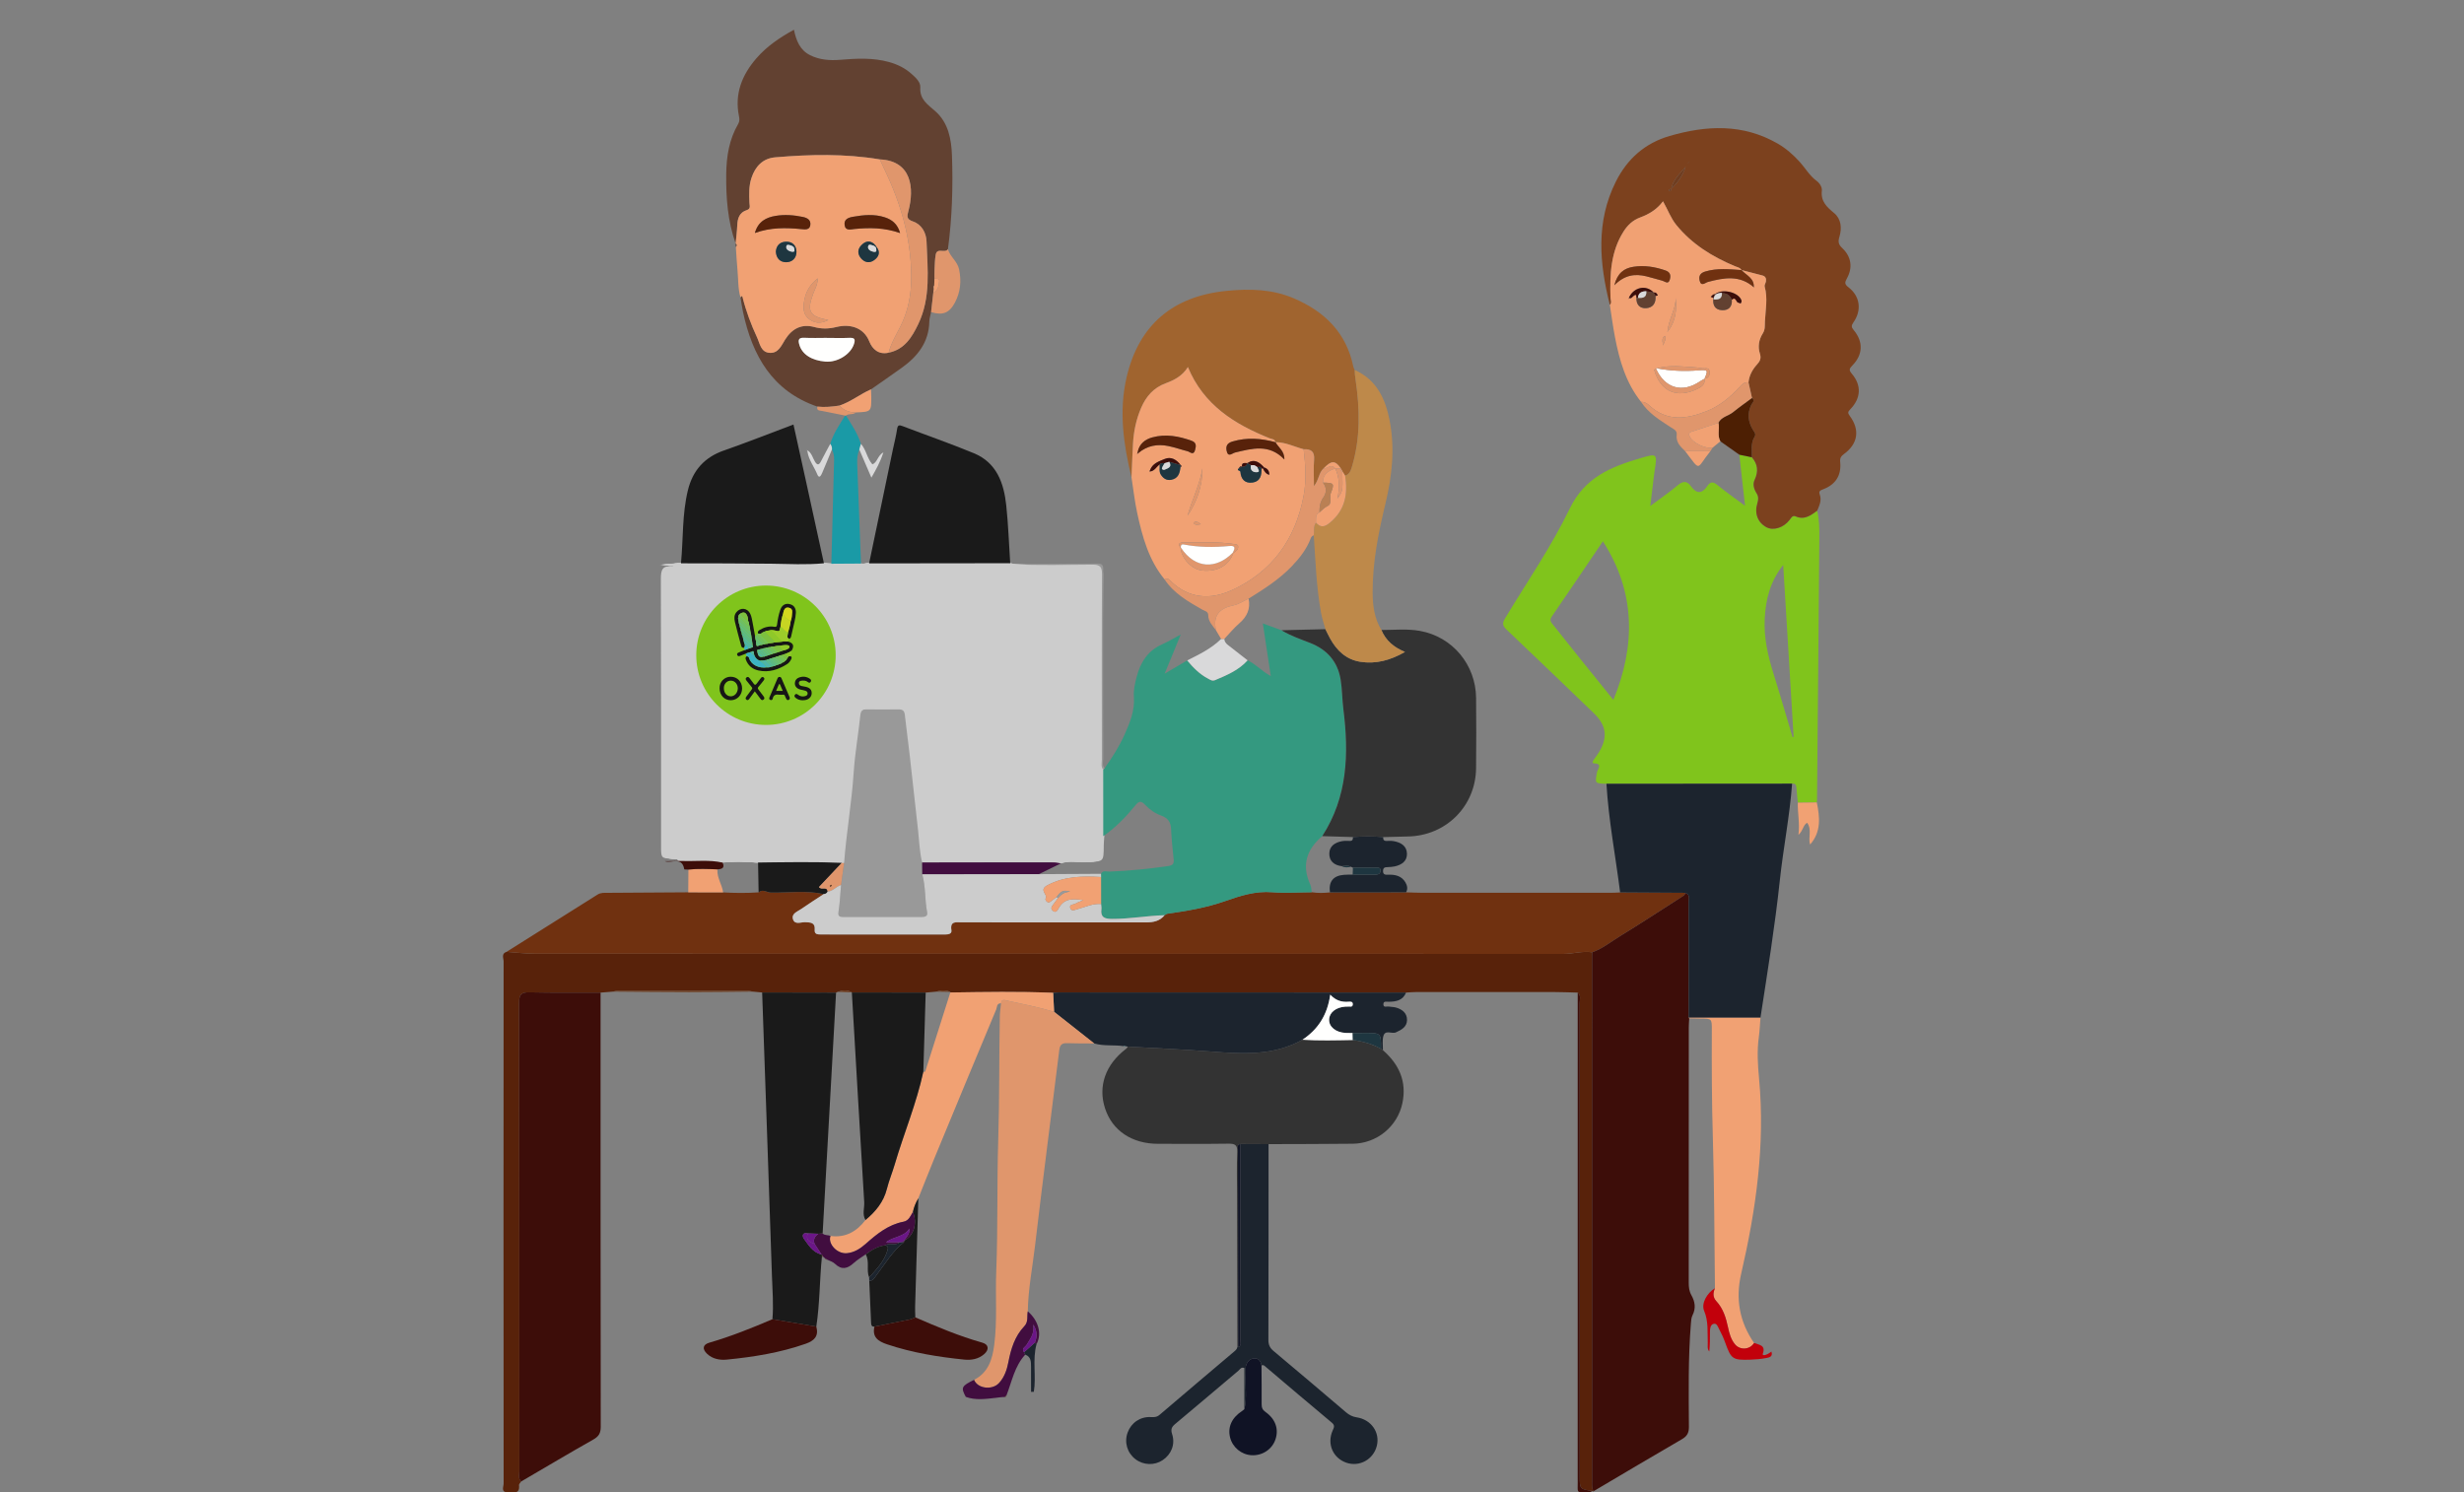 <?xml version="1.0" encoding="utf-8"?>
<!-- Generator: Adobe Illustrator 16.0.3, SVG Export Plug-In . SVG Version: 6.00 Build 0)  -->
<!DOCTYPE svg PUBLIC "-//W3C//DTD SVG 1.1//EN" "http://www.w3.org/Graphics/SVG/1.1/DTD/svg11.dtd">
<svg version="1.1" id="Capa_1" xmlns="http://www.w3.org/2000/svg" xmlns:xlink="http://www.w3.org/1999/xlink" x="0px" y="0px"
	 width="1401.141px" height="848.775px" viewBox="0 0 1401.141 848.775" enable-background="new 0 0 1401.141 848.775"
	 xml:space="preserve">
<rect x="0" y="0" width="1401.141" height="848.775" fill="#808080" stroke="none"/>
<path fill-rule="evenodd" clip-rule="evenodd" fill="#23354E" d="M461.732,1169.362c10.372-0.037,20.744-0.111,31.116-0.068
	c1.698,0.006,3.67-0.742,5.04,1.053c-12,0-24,0-36,0C461.836,1170.018,461.784,1169.69,461.732,1169.362z"/>
<path fill-rule="evenodd" clip-rule="evenodd" fill="#CCCCCC" d="M574.071,320.253c0.452,0.173,0.904,0.347,1.348,0.518
	c15.091,0.905,30.206,0.319,45.312,0.296c4.335-0.007,5.553,1.049,5.527,5.506c-0.199,35.109-0.122,70.221-0.076,105.331
	c0.003,1.922-0.686,4.007,0.774,5.761c0.006,12.607,0.013,25.214,0.02,37.821c-0.116,1.815-0.323,3.629-0.334,5.444
	c-0.054,9.174-0.038,9.041-8.986,9.226c-4.927,0.101-9.94-0.924-14.783,0.813c-1.298-0.199-2.595-0.571-3.892-0.572
	c-24.995-0.013-49.99,0.018-74.984,0.039c-1.492-5.964-1.64-12.098-2.311-18.166c-1.579-14.272-3.142-28.547-4.768-42.814
	c-0.878-7.703-1.922-15.387-2.788-23.091c-0.261-2.32-1.392-3.03-3.61-2.994c-5.984,0.1-11.973,0.099-17.958,0.003
	c-2.424-0.038-3.439,0.664-3.718,3.327c-1.132,10.826-3.067,21.587-3.776,32.433c-1.134,17.337-4.177,34.448-5.47,51.752
	c-0.43-0.073-0.86-0.146-1.291-0.22c-15.871-0.676-31.745-0.366-47.619-0.163c-6.721-0.667-13.44-0.757-20.159,0.031
	c-7.6-1.742-15.316-0.655-22.977-0.944c-0.532-1.519-1.848-1.113-2.947-1.168c-6.688-0.337-6.692-0.33-6.692-7.246
	c-0.001-50.606,0.075-101.214-0.116-151.82c-0.02-5.143,0.81-8.017,6.59-7.063c0.076,0.013,0.213-0.349,0.369-0.617
	c-2.577-0.166-5.053-0.324-7.529-0.483c3.208-0.295,6.417-0.59,9.625-0.884c17.081,0.058,34.164-0.003,51.243,0.218
	c10.019,0.129,20.032,0.707,30.039-0.241c1.409,0.087,2.817,0.175,4.225,0.262c5.617-0.035,11.236-0.071,16.854-0.106
	c1.547,0.365,3.087,0.395,4.616-0.09C520.576,320.318,547.323,320.286,574.071,320.253z"/>
<path fill-rule="evenodd" clip-rule="evenodd" fill="#CCCCCC" d="M573.071,320.253c0.452,0.173,0.904,0.347,1.348,0.518
	c15.091,0.905,30.206,0.319,45.312,0.296c4.335-0.007,5.553,1.049,5.527,5.506c-0.199,35.109-0.122,70.221-0.076,105.331
	c0.003,1.922-0.686,4.007,0.774,5.761c0.006,12.607,0.013,25.214,0.02,37.821c-0.116,1.815-0.323,3.629-0.334,5.444
	c-0.054,9.174-0.038,9.041-8.986,9.226c-4.927,0.101-9.94-0.924-14.783,0.813c-1.298-0.199-2.595-0.571-3.892-0.572
	c-24.995-0.013-49.99,0.018-74.984,0.039c-1.492-5.964-1.64-12.098-2.311-18.166c-1.579-14.272-3.142-28.547-4.768-42.814
	c-0.878-7.703-1.922-15.387-2.788-23.091c-0.261-2.32-1.392-3.03-3.61-2.994c-5.984,0.1-11.973,0.099-17.958,0.003
	c-2.424-0.038-3.439,0.664-3.718,3.327c-1.132,10.826-3.067,21.587-3.776,32.433c-1.134,17.337-4.177,34.448-5.47,51.752
	c-0.43-0.073-0.86-0.146-1.291-0.22c-15.871-0.676-31.745-0.366-47.619-0.163c-6.721-0.667-13.44-0.757-20.159,0.031
	c-7.6-1.742-15.316-0.655-22.977-0.944c-0.532-1.519-1.848-1.113-2.947-1.168c-6.688-0.337-6.692-0.33-6.692-7.246
	c-0.001-50.606,0.075-101.214-0.116-151.82c-0.02-5.143,0.81-8.017,6.59-7.063c0.076,0.013,0.213-0.349,0.369-0.617
	c-2.577-0.166-5.053-0.324-7.529-0.483c3.208-0.295,6.417-0.59,9.625-0.884c17.081,0.058,34.164-0.003,51.243,0.218
	c10.019,0.129,20.032,0.707,30.039-0.241c1.409,0.087,2.817,0.175,4.225,0.262c5.617-0.035,11.236-0.071,16.854-0.106
	c1.547,0.365,3.087,0.395,4.616-0.09C519.576,320.318,546.323,320.286,573.071,320.253z"/>
<path fill-rule="evenodd" clip-rule="evenodd" fill="#CCCCCC" d="M572.071,320.253c0.452,0.173,0.904,0.347,1.348,0.518
	c15.091,0.905,30.206,0.319,45.312,0.296c4.335-0.007,5.553,1.049,5.527,5.506c-0.199,35.109-0.122,70.221-0.076,105.331
	c0.003,1.922-0.686,4.007,0.774,5.761c0.006,12.607,0.013,25.214,0.02,37.821c-0.116,1.815-0.323,3.629-0.334,5.444
	c-0.054,9.174-0.038,9.041-8.986,9.226c-4.927,0.101-9.94-0.924-14.783,0.813c-1.298-0.199-2.595-0.571-3.892-0.572
	c-24.995-0.013-49.99,0.018-74.984,0.039c-1.492-5.964-1.64-12.098-2.311-18.166c-1.579-14.272-3.142-28.547-4.768-42.814
	c-0.878-7.703-1.922-15.387-2.788-23.091c-0.261-2.32-1.392-3.03-3.61-2.994c-5.984,0.1-11.973,0.099-17.958,0.003
	c-2.424-0.038-3.439,0.664-3.718,3.327c-1.132,10.826-3.067,21.587-3.776,32.433c-1.134,17.337-4.177,34.448-5.47,51.752
	c-0.43-0.073-0.86-0.146-1.291-0.22c-15.871-0.676-31.745-0.366-47.619-0.163c-6.721-0.667-13.44-0.757-20.159,0.031
	c-7.6-1.742-15.316-0.655-22.977-0.944c-0.532-1.519-1.848-1.113-2.947-1.168c-6.688-0.337-6.692-0.33-6.692-7.246
	c-0.001-50.606,0.075-101.214-0.116-151.82c-0.02-5.143,0.81-8.017,6.59-7.063c0.076,0.013,0.213-0.349,0.369-0.617
	c-2.577-0.166-5.053-0.324-7.529-0.483c3.208-0.295,6.417-0.59,9.625-0.884c17.081,0.058,34.164-0.003,51.243,0.218
	c10.019,0.129,20.032,0.707,30.039-0.241c1.409,0.087,2.817,0.175,4.225,0.262c5.617-0.035,11.236-0.071,16.854-0.106
	c1.547,0.365,3.087,0.395,4.616-0.09C518.576,320.318,545.323,320.286,572.071,320.253z"/>
<path fill-rule="evenodd" clip-rule="evenodd" fill="#CCCCCC" d="M573.071,320.253c0.452,0.173,0.904,0.347,1.348,0.518
	c15.091,0.905,30.206,0.319,45.312,0.296c4.335-0.007,5.553,1.049,5.527,5.506c-0.199,35.109-0.122,70.221-0.076,105.331
	c0.003,1.922-0.686,4.007,0.774,5.761c0.006,12.607,0.013,25.214,0.02,37.821c-0.116,1.815-0.323,3.629-0.334,5.444
	c-0.054,9.174-0.038,9.041-8.986,9.226c-4.927,0.101-9.94-0.924-14.783,0.813c-1.298-0.199-2.595-0.571-3.892-0.572
	c-24.995-0.013-49.99,0.018-74.984,0.039c-1.492-5.964-1.64-12.098-2.311-18.166c-1.579-14.272-3.142-28.547-4.768-42.814
	c-0.878-7.703-1.922-15.387-2.788-23.091c-0.261-2.32-1.392-3.03-3.61-2.994c-5.984,0.1-11.973,0.099-17.958,0.003
	c-2.424-0.038-3.439,0.664-3.718,3.327c-1.132,10.826-3.067,21.587-3.776,32.433c-1.134,17.337-4.177,34.448-5.47,51.752
	c-0.43-0.073-0.86-0.146-1.291-0.22c-15.871-0.676-31.745-0.366-47.619-0.163c-6.721-0.667-13.44-0.757-20.159,0.031
	c-7.6-1.742-15.316-0.655-22.977-0.944c-0.532-1.519-1.848-1.113-2.947-1.168c-6.688-0.337-6.692-0.33-6.692-7.246
	c-0.001-50.606,0.075-101.214-0.116-151.82c-0.02-5.143,0.81-8.017,6.59-7.063c0.076,0.013,0.213-0.349,0.369-0.617
	c-2.577-0.166-5.053-0.324-7.529-0.483c3.208-0.295,6.417-0.59,9.625-0.884c17.081,0.058,34.164-0.003,51.243,0.218
	c10.019,0.129,20.032,0.707,30.039-0.241c1.409,0.087,2.817,0.175,4.225,0.262c5.617-0.035,11.236-0.071,16.854-0.106
	c1.547,0.365,3.087,0.395,4.616-0.09C519.576,320.318,546.323,320.286,573.071,320.253z"/>
<path fill-rule="evenodd" clip-rule="evenodd" fill="#CCCCCC" d="M574.071,320.253c0.452,0.173,0.904,0.347,1.348,0.518
	c15.091,0.905,30.206,0.319,45.312,0.296c4.335-0.007,5.553,1.049,5.527,5.506c-0.199,35.109-0.122,70.221-0.076,105.331
	c0.003,1.922-0.686,4.007,0.774,5.761c0.006,12.607,0.013,25.214,0.02,37.821c-0.116,1.815-0.323,3.629-0.334,5.444
	c-0.054,9.174-0.038,9.041-8.986,9.226c-4.927,0.101-9.94-0.924-14.783,0.813c-1.298-0.199-2.595-0.571-3.892-0.572
	c-24.995-0.013-49.99,0.018-74.984,0.039c-1.492-5.964-1.64-12.098-2.311-18.166c-1.579-14.272-3.142-28.547-4.768-42.814
	c-0.878-7.703-1.922-15.387-2.788-23.091c-0.261-2.32-1.392-3.03-3.61-2.994c-5.984,0.1-11.973,0.099-17.958,0.003
	c-2.424-0.038-3.439,0.664-3.718,3.327c-1.132,10.826-3.067,21.587-3.776,32.433c-1.134,17.337-4.177,34.448-5.47,51.752
	c-0.43-0.073-0.86-0.146-1.291-0.22c-15.871-0.676-31.745-0.366-47.619-0.163c-6.721-0.667-13.44-0.757-20.159,0.031
	c-7.6-1.742-15.316-0.655-22.977-0.944c-0.532-1.519-1.848-1.113-2.947-1.168c-6.688-0.337-6.692-0.33-6.692-7.246
	c-0.001-50.606,0.075-101.214-0.116-151.82c-0.02-5.143,0.81-8.017,6.59-7.063c0.076,0.013,0.213-0.349,0.369-0.617
	c-2.577-0.166-5.053-0.324-7.529-0.483c3.208-0.295,6.417-0.59,9.625-0.884c17.081,0.058,34.164-0.003,51.243,0.218
	c10.019,0.129,20.032,0.707,30.039-0.241c1.409,0.087,2.817,0.175,4.225,0.262c5.617-0.035,11.236-0.071,16.854-0.106
	c1.547,0.365,3.087,0.395,4.616-0.09C520.576,320.318,547.323,320.286,574.071,320.253z"/>
<path fill-rule="evenodd" clip-rule="evenodd" fill="#CCCCCC" d="M575.071,320.253c0.452,0.173,0.904,0.347,1.348,0.518
	c15.091,0.905,30.206,0.319,45.312,0.296c4.335-0.007,5.553,1.049,5.527,5.506c-0.199,35.109-0.122,70.221-0.076,105.331
	c0.003,1.922-0.686,4.007,0.774,5.761c0.006,12.607,0.013,25.214,0.02,37.821c-0.116,1.815-0.323,3.629-0.334,5.444
	c-0.054,9.174-0.038,9.041-8.986,9.226c-4.927,0.101-9.94-0.924-14.783,0.813c-1.298-0.199-2.595-0.571-3.892-0.572
	c-24.995-0.013-49.99,0.018-74.984,0.039c-1.492-5.964-1.64-12.098-2.311-18.166c-1.579-14.272-3.142-28.547-4.768-42.814
	c-0.878-7.703-1.922-15.387-2.788-23.091c-0.261-2.32-1.392-3.03-3.61-2.994c-5.984,0.1-11.973,0.099-17.958,0.003
	c-2.424-0.038-3.439,0.664-3.718,3.327c-1.132,10.826-3.067,21.587-3.776,32.433c-1.134,17.337-4.177,34.448-5.47,51.752
	c-0.43-0.073-0.86-0.146-1.291-0.22c-15.871-0.676-31.745-0.366-47.619-0.163c-6.721-0.667-13.44-0.757-20.159,0.031
	c-7.6-1.742-15.316-0.655-22.977-0.944c-0.532-1.519-1.848-1.113-2.947-1.168c-6.688-0.337-6.692-0.33-6.692-7.246
	c-0.001-50.606,0.075-101.214-0.116-151.82c-0.02-5.143,0.81-8.017,6.59-7.063c0.076,0.013,0.213-0.349,0.369-0.617
	c-2.577-0.166-5.053-0.324-7.529-0.483c3.208-0.295,6.417-0.59,9.625-0.884c17.081,0.058,34.164-0.003,51.243,0.218
	c10.019,0.129,20.032,0.707,30.039-0.241c1.409,0.087,2.817,0.175,4.225,0.262c5.617-0.035,11.236-0.071,16.854-0.106
	c1.547,0.365,3.087,0.395,4.616-0.09C521.576,320.318,548.323,320.286,575.071,320.253z"/>
<path fill-rule="evenodd" clip-rule="evenodd" fill="#CCCCCC" d="M573.071,320.253c0.452,0.173,0.904,0.347,1.348,0.518
	c15.091,0.905,30.206,0.319,45.312,0.296c4.335-0.007,5.553,1.049,5.527,5.506c-0.199,35.109-0.122,70.221-0.076,105.331
	c0.003,1.922-0.686,4.007,0.774,5.761c0.006,12.607,0.013,25.214,0.02,37.821c-0.116,1.815-0.323,3.629-0.334,5.444
	c-0.054,9.174-0.038,9.041-8.986,9.226c-4.927,0.101-9.94-0.924-14.783,0.813c-1.298-0.199-2.595-0.571-3.892-0.572
	c-24.995-0.013-49.99,0.018-74.984,0.039c-1.492-5.964-1.64-12.098-2.311-18.166c-1.579-14.272-3.142-28.547-4.768-42.814
	c-0.878-7.703-1.922-15.387-2.788-23.091c-0.261-2.32-1.392-3.03-3.61-2.994c-5.984,0.1-11.973,0.099-17.958,0.003
	c-2.424-0.038-3.439,0.664-3.718,3.327c-1.132,10.826-3.067,21.587-3.776,32.433c-1.134,17.337-4.177,34.448-5.47,51.752
	c-0.43-0.073-0.86-0.146-1.291-0.22c-15.871-0.676-31.745-0.366-47.619-0.163c-6.721-0.667-13.44-0.757-20.159,0.031
	c-7.6-1.742-15.316-0.655-22.977-0.944c-0.532-1.519-1.848-1.113-2.947-1.168c-6.688-0.337-6.692-0.33-6.692-7.246
	c-0.001-50.606,0.075-101.214-0.116-151.82c-0.02-5.143,0.81-8.017,6.59-7.063c0.076,0.013,0.213-0.349,0.369-0.617
	c-2.577-0.166-5.053-0.324-7.529-0.483c3.208-0.295,6.417-0.59,9.625-0.884c17.081,0.058,34.164-0.003,51.243,0.218
	c10.019,0.129,20.032,0.707,30.039-0.241c1.409,0.087,2.817,0.175,4.225,0.262c5.617-0.035,11.236-0.071,16.854-0.106
	c1.547,0.365,3.087,0.395,4.616-0.09C519.576,320.318,546.323,320.286,573.071,320.253z"/>
<path fill-rule="evenodd" clip-rule="evenodd" fill="#80C41C" d="M913.493,445.762c-6.698-0.206-6.544-0.178-5.319-6.775
	c0.271-1.454,3.412-4.685-1.673-4.844c-1.566-0.049-0.674-1.421-0.13-2.208c0.944-1.368,2.003-2.665,2.855-4.087
	c5.164-8.612,4.267-15.328-2.898-22.213c-16.573-15.926-33.084-31.916-49.78-47.711c-2.408-2.278-2.157-3.829-0.665-6.306
	c12.456-20.677,26.272-40.708,36.735-62.356c8.636-17.868,23.472-23.734,40.066-28.646c9.763-2.889,9.801-2.748,8.157,7.494
	c-0.211,1.313-0.363,2.636-0.523,3.957c-0.596,4.905-1.183,9.81-1.889,15.684c5.602-4.176,10.667-7.628,15.337-11.55
	c2.969-2.494,5.296-3.126,7.745,0.291c3.241,4.521,6.348,4.409,9.43-0.172c1.647-2.448,3.247-2.461,5.634-0.494
	c4.834,3.982,10.002,7.558,15.743,11.832c-1.16-10.328-2.212-19.691-3.264-29.055c2.382,0.489,4.764,0.979,7.145,1.467
	c3.405,3.937,3.788,8.111,1.552,12.852c-1.193,2.531-0.365,5.263,1.127,7.616c1.172,1.847,1.08,3.615,0.443,5.66
	c-1.799,5.787,0.258,11.017,5.127,13.638c3.934,2.117,9.715,0.372,13.182-4.13c0.941-1.223,1.67-2.823,3.461-2.03
	c5.01,2.216,8.58-0.594,12.252-3.219c1.219,5.057,1.252,10.236,1.213,15.367c-0.379,49.682-0.855,99.364-1.311,149.046
	c-0.004,0.496-0.082,0.992-0.125,1.488c-3.598,0.043-7.197,0.086-10.795,0.129c-0.26-2.73-0.59-5.456-0.75-8.191
	c-0.098-1.697-0.504-2.866-2.516-2.605C983.871,445.713,948.683,445.738,913.493,445.762z M911.473,307.844
	c-9.505,14.037-19.235,28.509-29.109,42.882c-1.506,2.193-0.215,3.331,0.895,4.728c5.17,6.509,10.339,13.018,15.544,19.498
	c6.221,7.745,12.478,15.462,18.647,23.103C930.186,366.967,930.072,336.792,911.473,307.844z M1019.333,419.262
	c0.199-0.051,0.398-0.103,0.6-0.153c-1.957-32.308-3.914-64.615-5.926-97.82c-7.535,9.577-9.947,19.741-10.506,30.525
	c-0.559,10.795,1.801,21.1,5,31.317C1012.259,395.129,1015.735,407.215,1019.333,419.262z"/>
<path fill-rule="evenodd" clip-rule="evenodd" fill="#58220A" d="M296.369,842.545c-0.433,0.689-1.299,1.427-1.23,2.062
	c0.601,5.541-3.419,3.903-6.204,4.053c-4.335,0.233-2.546-3.158-2.547-4.962c-0.088-98.949-0.091-197.899-0.011-296.85
	c0.001-1.841-1.476-4.494,1.673-5.524c5.453,0.379,10.906,1.087,16.359,1.089c194.878,0.057,389.756,0.036,584.634,0.104
	c5.495,0.002,10.845-1.814,16.361-0.941c-0.025,0.665-0.074,1.331-0.074,1.996c-0.005,99.724-0.008,199.448-0.002,299.172
	c0,1.818-0.205,3.683,0.81,5.354l-0.376,0.105c0,0-0.267-0.285-0.266-0.285c-7.19-1.008-7.191-1.008-7.191-8.619
	c-0.001-89.57,0.006-179.14-0.048-268.71c-0.001-2.031,0.959-4.369-1.095-6.082c-4.643-0.113-9.284-0.316-13.926-0.322
	c-25.913-0.032-51.826-0.022-77.739-0.002c-1.985,0.002-3.971,0.201-5.956,0.309c-65.891-0.023-131.78-0.048-197.671-0.063
	c-0.994,0-1.988,0.135-2.982,0.207c-19.495-0.828-38.995-0.463-58.494-0.191c-0.001,0-0.017-0.332-0.017-0.332
	c-2.646-1.19-5.317-1.011-8.001-0.141c-1.997,0.177-3.994,0.354-5.991,0.531c-13.995-0.023-27.989-0.046-41.984-0.068l-0.055-0.061
	c-2.611-1.65-5.297-1.243-8.002-0.291c-0.305,0.146-0.61,0.291-0.915,0.437c-14.012-0.026-28.023-0.052-42.035-0.078
	c-1.72-0.16-3.44-0.321-5.16-0.481c-1.12-0.188-2.239-0.539-3.359-0.541c-24.376-0.031-48.753-0.031-73.13,0
	c-1.121,0.002-2.24,0.354-3.36,0.542c-2.292,0.184-4.583,0.367-6.875,0.552c-13.486-0.019-26.977,0.147-40.457-0.16
	c-4.567-0.104-5.861,1.171-5.854,5.81c0.138,88.911,0.097,177.822,0.136,266.732C295.334,838.793,294.569,840.935,296.369,842.545z"
	/>
<path fill-rule="evenodd" clip-rule="evenodd" fill="#703110" d="M905.403,541.576c-5.517-0.873-10.866,0.943-16.361,0.941
	c-194.878-0.068-389.756-0.048-584.634-0.104c-5.453-0.002-10.907-0.71-16.359-1.089c17.257-10.846,34.524-21.674,51.754-32.562
	c1.854-1.172,3.796-0.979,5.769-0.992c15.265-0.101,30.53-0.193,45.794-0.289c6.615,0.017,13.23,0.032,19.846,0.048
	c6.725,0.37,13.45,0.435,20.173-0.032c2.337-2.088,4.711,0.105,7.037,0.14c9.996,0.144,20.06-1.337,29.992,0.86
	c-4.283,2.814-8.621,5.55-12.824,8.479c-2.081,1.45-5.57,2.533-4.691,5.701c0.973,3.505,4.549,1.692,6.95,1.799
	c3.101,0.138,5.799,0.106,5.429,4.364c-0.208,2.391,1.427,2.602,3.26,2.602c23.634-0.007,47.268,0.001,70.901,0.022
	c1.807,0.002,3.908-0.337,3.574-2.415c-0.865-5.381,2.683-4.485,5.724-4.486c34.951-0.003,69.902-0.025,104.854,0.033
	c4.166,0.008,7.888-0.703,10.676-4.085l0.107-0.078c0.369-0.238,0.737-0.476,1.106-0.713c11.153-1.604,22.264-3.404,32.947-7.166
	c8.762-3.085,17.461-5.912,27.08-5.118c7.421,0.612,14.939,0.045,22.412,0c3.44,0.561,6.889,0.432,10.339,0.096
	c14.43-0.015,28.859-0.029,43.289-0.044c3.321,0.093,6.643,0.263,9.964,0.265c35.431,0.019,70.862,0.013,106.294-0.001
	c1.825-0.001,3.649-0.131,5.475-0.202c12.338,0.071,24.675,0.144,37.013,0.217c-0.062,1.168-0.937,1.65-1.788,2.193
	c-11.73,7.489-23.353,15.155-35.225,22.412C916.07,535.555,911.278,539.522,905.403,541.576z"/>
<path fill-rule="evenodd" clip-rule="evenodd" fill="#3D0D09" d="M905.403,541.576c5.875-2.054,10.667-6.021,15.876-9.205
	c11.872-7.257,23.494-14.923,35.225-22.412c0.852-0.543,1.727-1.025,1.788-2.196c2.992,0.972,1.95,3.521,1.956,5.472
	c0.069,21.859,0.045,43.719,0.046,65.578l0.275,0.335c-0.088,1.656-0.251,3.312-0.252,4.968
	c-0.015,48.449-0.005,96.899-0.034,145.349c-0.001,2.521,0.225,4.834,1.527,7.145c2.026,3.593,2.68,7.387,0.636,11.389
	c-0.722,1.412-0.804,3.212-0.935,4.854c-1.563,19.522-1.251,39.088-1.12,58.642c0.022,3.426-1.045,5.31-3.989,7.016
	c-16.822,9.748-33.523,19.703-50.266,29.588c-1.015-1.67-0.81-3.534-0.81-5.353c-0.006-99.724-0.003-199.448,0.002-299.172
	C905.329,542.907,905.378,542.241,905.403,541.576z"/>
<path fill-rule="evenodd" clip-rule="evenodd" fill="#349980" d="M745.921,507.437c-7.475,0.043-14.993,0.61-22.414-0.002
	c-9.619-0.794-18.318,2.033-27.08,5.118c-10.684,3.762-21.794,5.562-32.948,7.164c-0.369,0.237-0.737,0.476-1.105,0.715
	l-0.107,0.078c-10.064,0.237-20.002,2.164-30.109,2.084c-4.13-0.032-6.409-0.937-5.829-5.512c0.122-0.966-0.116-1.978-0.188-2.968
	c-0.009-5.112-0.018-10.224-0.025-15.336c-0.012-0.606-0.022-1.213-0.034-1.819c1.137-2.246,3.257-1.196,4.881-1.263
	c11.151-0.455,22.23-1.527,33.274-3.145c2.521-0.369,3.441-1.183,3.166-3.753c-0.621-5.787-1.208-11.588-1.477-17.398
	c-0.184-3.973-1.893-6.223-5.631-7.567c-3.445-1.239-6.549-3.388-9.065-6.048c-2.199-2.325-3.4-2.472-5.588,0.213
	c-5.355,6.573-11.258,12.67-18.281,17.549c-0.007-12.607-0.014-25.214-0.021-37.822c0.272-0.288,0.544-0.577,0.815-0.865
	c4.337-6.092,8.341-12.379,11.39-19.235c3.039-6.833,5.832-13.616,5.232-21.458c-0.284-3.707,0.633-7.619,1.591-11.284
	c2.142-8.187,6.337-14.881,14.523-18.467c3.297-1.444,6.391-3.354,10.551-5.569c-3.15,7.66-5.914,14.38-9.168,22.291
	c4.972-2.923,8.894-5.229,12.815-7.533c3.398,4.083,7.074,7.851,11.857,10.349c1.28,0.669,2.355,1.561,4.096,0.825
	c6.706-2.831,13.397-5.629,18.398-11.231c4.664,2.119,8.042,6.157,13.182,8.944c-1.548-10.246-3.01-19.926-4.523-29.946
	c3.857,1.416,7.23,2.654,10.603,3.892c5.135,3.12,10.798,5.056,16.349,7.228c9.613,3.761,15.621,10.604,17.294,20.793
	c0.913,5.554,0.863,11.258,1.566,16.854c3.174,25.284,2.442,49.887-12.024,72.219c-8.918,7.543-11.849,16.53-6.793,27.556
	C745.69,504.388,745.66,505.979,745.921,507.437z"/>
<path fill-rule="evenodd" clip-rule="evenodd" fill="#7C411E" d="M1033.343,290.456c-3.672,2.625-7.242,5.435-12.252,3.219
	c-1.791-0.793-2.52,0.808-3.461,2.03c-3.467,4.502-9.248,6.247-13.182,4.13c-4.869-2.621-6.926-7.851-5.127-13.638
	c0.637-2.045,0.729-3.813-0.443-5.66c-1.492-2.353-2.32-5.084-1.127-7.616c2.236-4.741,1.854-8.916-1.551-12.85
	c0.094-3.934-0.771-7.986,1.512-11.649c1.008-1.617-0.152-2.724-0.934-4.013c-2.752-4.545-3.291-9.242-0.906-14.194
	c0.526-1.093,2.396-2.348,0.402-3.819c-0.666-2.982-1.333-5.964-1.999-8.946c0.407-3.947,2.218-7.297,4.817-10.137
	c1.727-1.885,2.531-3.522,1.666-6.189c-1.287-3.959-0.588-8.008,1.615-11.47c1.461-2.296,1.117-4.391,1.238-6.852
	c0.322-6.635,1.713-13.206-0.156-19.844c-0.23-0.814,0.543-1.877,0.723-2.848c0.309-1.677-0.215-2.978-1.996-3.448
	c-3.965-1.048-7.941-2.058-11.914-3.084c0-0.001,0.005,0.017,0.005,0.017c-0.798-1.488-2.371-1.636-3.725-2.203
	c-12.832-5.376-24.407-12.486-33.34-23.473c-3.185-3.917-4.794-8.622-7.554-13.433c-3.458,4.662-8.022,7.361-13.007,9.198
	c-4.147,1.528-7.085,4.333-9.324,7.831c-7.402,11.565-7.944,24.591-7.518,37.746c0.048,1.447,0.933,2.873-0.379,4.169
	c-5.948-23.683-8.033-47.18,3.362-70.029c6.506-13.043,16.606-22.005,30.63-26.073c20.932-6.072,41.622-7.074,61.382,4.294
	c4.809,2.766,8.922,6.391,12.625,10.485c3.215,3.554,5.563,7.843,9.564,10.754c1.756,1.279,3.213,3.636,2.996,5.571
	c-0.691,6.137,2.766,9.255,6.998,12.757c3.992,3.301,4.473,8.549,3.006,13.416c-0.832,2.765-0.664,4.363,1.551,6.441
	c5.188,4.871,6.133,11.127,2.707,17.271c-1.297,2.326-1.385,3.33,0.893,5.083c6.559,5.052,7.656,12.993,2.838,19.892
	c-1.322,1.892-1.303,2.726,0.176,4.498c5.506,6.604,5.199,13.979-0.857,20.102c-1.811,1.83-1.955,2.663-0.23,4.697
	c5.543,6.536,5.191,13.838-0.836,20.101c-1.426,1.48-1.699,2.042-0.328,3.898c5.852,7.92,4.594,15.83-3.326,21.616
	c-1.715,1.254-2.379,2.383-2.164,4.472c0.783,7.619-2.545,12.857-9.66,15.574c-1.625,0.621-2.689,1.04-1.938,3.085
	C1036.019,284.604,1034.526,287.524,1033.343,290.456z M960.328,92.487c-0.133,0.057-0.287,0.089-0.391,0.18
	c-0.062,0.053-0.042,0.198-0.059,0.301c0.138-0.173,0.275-0.346,0.413-0.519c0.16-0.144,0.321-0.289,0.481-0.433
	c-0.098,0.023-0.237,0.015-0.284,0.077C960.405,92.202,960.379,92.354,960.328,92.487z M950.301,107.453
	c3.756-3.515,6.573-7.635,8.213-12.512c-3.243,3.85-7.193,7.249-8.184,12.542c-0.643-0.025-1.215,0.115-1.365,0.831
	c-0.029,0.138,0.338,0.526,0.469,0.502C950.172,108.685,950.24,108.058,950.301,107.453z"/>
<path fill-rule="evenodd" clip-rule="evenodd" fill="#3D0D09" d="M296.369,842.545c-1.8-1.61-1.034-3.752-1.035-5.651
	c-0.04-88.91,0.001-177.821-0.136-266.732c-0.007-4.639,1.287-5.913,5.854-5.81c13.479,0.308,26.97,0.142,40.457,0.16
	c0.003,82.303-0.021,164.605,0.1,246.908c0.005,3.67-1.147,5.536-4.303,7.318C323.561,826.5,309.998,834.581,296.369,842.545z"/>
<path fill-rule="evenodd" clip-rule="evenodd" fill="#624131" d="M464.791,231.248c-25.647-8.824-36.947-28.941-42.267-53.743
	c-0.589-2.748-0.967-5.541-1.443-8.308c0.324-0.242,0.258-1.07,0.995-0.674c0.1,0.054,0.117,0.279,0.155,0.429
	c1.985,7.927,4.833,15.559,8.269,22.946c1.606,3.454,2.096,8.383,7.083,8.76c5.066,0.384,6.725-4.154,8.917-7.604
	c3.994-6.288,9.442-8.989,16.527-7.065c4.36,1.185,8.271,1.042,12.586-0.017c8.12-1.993,15.656,0.542,18.695,8.182
	c1.778,4.472,5.356,7.715,11.025,6.422c9.022-1.857,13.225-8.761,16.806-16.214c7.245-15.077,5.323-31.174,4.73-47.024
	c-0.181-4.833-2.639-9.646-7.702-11.386c-3.848-1.321-3.397-2.976-2.563-6.136c3.336-12.63,1.939-28.352-16.313-29.17
	c-19.78-3.295-39.657-2.866-59.518-1.169c-6.963,0.595-11.268,5.125-13.442,11.679c-1.551,4.674-1.372,9.477-1.159,14.298
	c0.067,1.503,0.882,3.276-1.569,4.052c-4.126,1.306-5.193,4.643-5.36,8.599c-0.146,3.473-0.604,6.933-0.924,10.398
	c-4.555-12.843-5.516-26.19-5.351-39.653c0.122-9.921,1.689-19.579,6.782-28.333c0.834-1.434,0.804-2.787,0.49-4.304
	c-2.657-12.825,1.667-23.599,9.942-33.121c5.86-6.744,13.124-11.689,21.283-16.178c1.287,6.144,3.395,11.593,9.22,14.489
	c5.397,2.683,11.192,3.092,17.065,2.611c9.324-0.763,18.614-1.281,27.789,1.263c4.728,1.311,9.02,3.393,12.7,6.663
	c2.404,2.136,5.268,4.671,5.084,7.726c-0.422,7.019,4.284,9.781,8.655,13.682c7.276,6.493,9.015,15.714,9.351,25.051
	c0.644,17.837,0.082,35.639-2.302,53.348c-1.691,2.476-6.133-1.066-6.915,2.984c-0.556,2.878-0.528,5.875-0.69,8.822
	c-0.09,1.636-0.033,3.281-0.043,4.921c-0.045,1.284-0.089,2.568-0.134,3.853c-0.501,0.582-0.695,1.2-0.226,1.897
	c-0.104,0.766-0.209,1.532-0.313,2.298c-0.416,3.655-0.832,7.311-1.248,10.966c-0.349,1.793-0.965,3.582-1.002,5.381
	c-0.24,11.763-6.627,19.819-15.666,26.286c-5.794,4.146-11.658,8.194-17.491,12.287c-6.173,2.677-11.457,7.083-17.914,9.205
	C473.209,231.298,469.021,231.72,464.791,231.248z M470.223,192.188c0-0.007,0-0.015,0-0.022c-4.307,0-8.622,0.167-12.918-0.053
	c-3.379-0.173-3.485,1.44-2.76,3.94c1.588,5.474,6.942,8.953,14.838,9.593c6.872,0.558,14.329-4.113,16.215-9.975
	c0.799-2.485,0.583-3.669-2.457-3.532C478.843,192.333,474.53,192.188,470.223,192.188z"/>
<path fill-rule="evenodd" clip-rule="evenodd" fill="#1C242E" d="M960.294,578.812c-0.001-21.859,0.023-43.719-0.046-65.578
	c-0.006-1.95,1.036-4.5-1.956-5.472c-12.338-0.07-24.675-0.143-37.013-0.214c-2.599-20.596-6.549-41.021-7.786-61.788
	c35.189-0.022,70.378-0.047,105.566-0.07c-1.326,18.454-5.014,36.606-6.969,54.985c-2.783,26.159-7.027,52.121-11.014,78.112
	C987.484,578.793,973.89,578.802,960.294,578.812z"/>
<path fill-rule="evenodd" clip-rule="evenodd" fill="#333333" d="M786.383,597.249c9.171,8.031,13.673,17.759,11.085,30.136
	c-2.76,13.19-14.451,22.915-28.218,23.081c-15.964,0.192-31.931,0.16-47.896,0.225c-5.354-0.025-10.708-0.049-16.062-0.073
	c-2.037,0.388-1.343,2.04-1.343,3.197c0.014,37.465,0.071,74.93,0.122,112.395c-0.171-0.028-0.317-0.105-0.438-0.23
	c-0.064-28.939-0.133-57.88-0.191-86.82c-0.017-7.984-0.266-15.981,0.103-23.949c0.196-4.242-1.492-4.829-5.14-4.778
	c-13.306,0.187-26.615,0.082-39.923,0.073c-14.781-0.01-25.924-7.45-30.079-20.068c-4.186-12.707,0.232-25.139,12.082-34.063
	c0.369-0.278,0.586-0.76,0.876-1.146c15.758,0.908,31.534,1.576,47.269,2.787c17.844,1.374,35.564,2.559,51.995-6.697
	c9.554,0.603,19.113,0.347,28.672,0.159c5.632,0.718,11.013,2.233,15.995,5.02C785.656,596.746,786.02,596.997,786.383,597.249z"/>
<path fill-rule="evenodd" clip-rule="evenodd" fill="#A0642F" d="M643.431,271.533c-4.604-18.907-7.299-37.921-2.731-57.249
	c6.963-29.463,26.157-45.813,56.755-48.861c13.106-1.306,25.998-1.015,38.251,4.23c17.476,7.48,29.917,19.55,33.859,38.916
	c0.13,0.636,0.504,1.222,0.765,1.831c-0.006,1.813,0.237,3.58,0.502,5.385c2.456,16.764,2.868,33.466-2.138,49.93
	c-0.651,2.142-1.431,4.062-3.776,4.818c-0.468-0.749-0.936-1.497-1.404-2.245c-0.355-0.646-0.71-1.292-1.063-1.938
	c-3.232-4.618-5.339-4.603-9.836,0.072c-2.75,2.374-2.53,6.432-5.441,10.033c0-5.714-0.317-10.354,0.088-14.93
	c0.419-4.735-1.71-6.252-5.95-6.046c-5.328-1.412-10.352-4.039-16.038-4.016l0.05,0.05c-0.331-1.92-2.104-1.758-3.363-2.263
	c-20.039-8.032-37.561-18.986-46.459-40.508c-3.14,5.088-7.797,7.429-12.622,9.215c-6.932,2.566-11.192,7.513-13.995,14.043
	c-2.784,6.49-4.219,13.301-4.611,20.325C643.912,258.724,643.704,265.13,643.431,271.533z"/>
<path fill-rule="evenodd" clip-rule="evenodd" fill="#F1A173" d="M505.333,200.578c-5.669,1.292-9.247-1.951-11.025-6.422
	c-3.039-7.641-10.575-10.175-18.695-8.182c-4.315,1.059-8.226,1.201-12.586,0.017c-7.085-1.924-12.533,0.777-16.527,7.065
	c-2.191,3.45-3.851,7.988-8.917,7.604c-4.987-0.377-5.477-5.306-7.083-8.76c-3.436-7.388-6.284-15.02-8.269-22.946
	c-0.038-0.15-0.055-0.375-0.155-0.429c-0.737-0.396-0.671,0.432-0.995,0.674c-1.496-5.062-1.202-10.321-1.708-15.488
	c-0.429-4.384-0.626-8.792-0.927-13.191c0.559-0.752,0.664-1.463-0.182-2.092l0.055,0.08c0.32-3.466,0.777-6.926,0.924-10.399
	c0.167-3.956,1.234-7.293,5.36-8.599c2.451-0.776,1.636-2.548,1.569-4.052c-0.213-4.821-0.392-9.625,1.159-14.298
	c2.174-6.555,6.479-11.084,13.442-11.679c19.86-1.697,39.737-2.126,59.518,1.169c1.593,3.426,3.218,6.838,4.772,10.281
	c8.494,18.816,13.574,38.485,13.072,59.187c-0.188,7.766-1.637,15.549-4.91,22.974C510.646,188.94,506.894,194.276,505.333,200.578z
	 M497.573,139.183c-2.917-2.923-5.723-2.043-8.062,0.599c-1.99,2.249-1.826,4.915,0.151,7.182c2.142,2.455,4.892,2.862,7.489,0.946
	c2.653-1.958,3.638-4.555,1.251-7.527C498.126,139.982,497.85,139.583,497.573,139.183z M429.257,132.498
	c8.95-3.229,17.683-3.053,26.461-2.196c2.192,0.214,4.749,0.56,5.084-2.427c0.313-2.787-1.713-3.968-4.3-4.505
	c-5.103-1.06-10.255-1.449-15.367-0.615C435.709,123.639,431.094,125.918,429.257,132.498z M511.835,132.544
	c-1.414-5.106-4.532-7.587-8.63-8.934c-6.023-1.979-12.133-1.394-18.247-0.308c-2.727,0.484-5.08,1.474-4.675,4.647
	c0.448,3.516,3.46,2.49,5.582,2.285C494.368,129.411,502.776,129.375,511.835,132.544z M441.173,143.076
	c0.229,3.824,2.382,5.966,5.681,6.052c3.619,0.095,6.098-2.351,6.061-5.948c-0.037-3.573-2.346-5.921-6.164-5.721
	C443.256,137.643,441.46,139.849,441.173,143.076z M471.057,182.008c-10.885-2.05-12.356-4.957-8.671-14.904
	c0.959-2.591,2.598-5.102,2.614-8.79c-4.083,3.217-6.359,6.975-7.317,11.053c-0.921,3.922-1.638,8.59,1.97,11.728
	C462.644,183.697,466.402,184.44,471.057,182.008z"/>
<path fill-rule="evenodd" clip-rule="evenodd" fill="#333333" d="M751.884,475.53c14.469-22.332,15.2-46.935,12.026-72.219
	c-0.703-5.597-0.653-11.301-1.566-16.854c-1.673-10.188-7.681-17.032-17.294-20.793c-5.551-2.172-11.214-4.107-16.346-7.227
	c8.33-0.205,16.657-0.41,24.984-0.615c0.89,1.771,1.721,3.573,2.681,5.305c3.789,6.84,9.083,11.93,17.052,13.22
	c8.959,1.451,17.231-0.84,25.519-5.58c-6.38-2.614-10.928-6.496-13.425-12.476c7.324-0.009,14.726-0.782,21.952,0.521
	c18.503,3.337,31.714,19.237,31.902,38.135c0.132,13.331,0.136,26.665-0.013,39.996c-0.24,21.63-17.15,38.42-38.837,38.781
	c-4.657,0.077-9.313,0.236-13.97,0.354c-5.746-0.51-11.492-0.475-17.239-0.021C763.502,475.878,757.692,475.705,751.884,475.53z"/>
<path fill-rule="evenodd" clip-rule="evenodd" fill="#F1A173" d="M725.271,251.462c5.687-0.023,10.71,2.604,16.038,4.016
	c1.021,8.733,1.656,17.433,0.036,26.206c-4.624,25.039-18.033,43.647-41.243,54.123c-11.807,5.329-23.913,4.673-34.09-5.079
	c-0.979-0.938-2.026-2.354-3.767-1.19c-9.06-11.038-12.686-24.354-15.6-37.891c-1.427-6.629-2.166-13.407-3.217-20.115
	c0.274-6.401,0.482-12.808,0.841-19.206c0.393-7.023,1.827-13.835,4.611-20.325c2.803-6.531,7.063-11.477,13.995-14.043
	c4.825-1.787,9.482-4.127,12.622-9.215c8.898,21.521,26.42,32.476,46.459,40.508c1.259,0.505,3.032,0.343,3.363,2.263
	c-8.112-2.223-16.188-2.876-24.45-0.428c-3.228,0.956-3.916,2.78-3.304,5.505c0.828,3.69,3.176,1.148,4.685,0.791
	c9.722-2.305,19.443-5.154,28.084,3.915C730.508,256.524,726.957,254.489,725.271,251.462z M706.286,265.374
	c-1.058-0.398-1.509,0.177-1.749,1.09c-0.161,0.033-0.422,0.015-0.471,0.107c-0.701,1.344,1.209,0.774,1.29,1.843
	c0.309,4.106,2.591,6.597,6.784,6.033c4.603-0.619,5.384-4.229,5.179-8.192c0.279,0.178,0.584,0.277,0.915,0.298
	c0.763,1.596,1.703,2.993,3.536,3.491c0.052-2.275-0.99-3.574-2.916-4.198c-2.662-2.911-5.496-5.148-9.592-2.456l0.013-0.012
	c-1.432,0.051-3.314-0.578-3.047,2.027L706.286,265.374z M671.316,264.409l0.057,0.062c-2.291-3.061-5.448-4.951-9.025-3.461
	c-3.245,1.352-7.13,2.504-8.44,6.6c-0.044,0.135-0.241,0.221-0.367,0.33c0.118,0.058,0.237,0.116,0.401,0.196
	c2.611-0.193,3.606-2.693,5.479-3.964c0.206,1.94-0.484,3.958,0.72,5.818c1.399,2.161,3.278,3.352,5.838,2.889
	c4.078-0.737,4.974-3.904,5.298-7.408c0.244-0.085,0.487-0.171,0.731-0.256C671.776,264.945,671.547,264.677,671.316,264.409z
	 M671.309,311.464c0.478,6.149,6.311,12.328,12.262,12.99c8.495,0.945,15.318-2.878,17.78-9.962c1.438-0.883,2.909-1.811,2.72-3.78
	c-0.093-0.963-1.03-1.106-1.89-1.239c-9.723-1.511-19.515-0.962-29.285-0.977C670.803,308.492,669.492,309.223,671.309,311.464z
	 M647.429,257.592c4.928-4.15,10.662-5.17,16.787-3.952c3.722,0.74,7.326,2.052,11.017,2.969c1.453,0.361,3.406,2.653,4.317-0.605
	c0.594-2.124,0.986-4.26-1.894-5.307c-7.311-2.659-14.773-4.023-22.414-1.938c-4.173,1.139-7.393,3.705-8.31,8.328
	c-0.105,0.366-0.21,0.731-0.315,1.097C646.888,257.986,647.158,257.789,647.429,257.592z M675.3,293.283
	c5.509-8.193,8.505-17.104,8.441-26.928C682.253,275.755,677.789,284.229,675.3,293.283z M682.87,298.112
	c-1.679-1.215-2.788-2.16-4.273-0.744C679.781,298.909,681.054,298.476,682.87,298.112z"/>
<path fill-rule="evenodd" clip-rule="evenodd" fill="#F1A173" d="M915.428,173.429c1.312-1.296,0.427-2.722,0.379-4.169
	c-0.427-13.155,0.115-26.181,7.518-37.746c2.239-3.498,5.177-6.303,9.324-7.831c4.984-1.837,9.549-4.537,13.007-9.198
	c2.76,4.811,4.369,9.516,7.554,13.433c8.933,10.986,20.508,18.097,33.34,23.473c1.354,0.567,2.927,0.715,3.724,2.202
	c-6.899-0.466-13.777-1.242-20.617,0.833c-2.869,0.87-3.765,2.546-3.17,5.146c0.843,3.682,3.239,1.162,4.687,0.776
	c9.17-2.442,18.159-4.083,26.169,3.078c0.123,0.08,0.244,0.16,0.367,0.239c-0.146-0.056-0.293-0.111-0.439-0.166
	c0.436-5.261-4.235-6.919-7-9.922c3.973,1.025,7.949,2.035,11.914,3.083c1.781,0.471,2.305,1.771,1.996,3.448
	c-0.18,0.971-0.953,2.034-0.723,2.848c1.869,6.638,0.479,13.208,0.156,19.844c-0.121,2.461,0.223,4.556-1.238,6.852
	c-2.203,3.462-2.902,7.511-1.615,11.47c0.865,2.667,0.061,4.305-1.666,6.189c-2.6,2.84-4.41,6.189-4.817,10.137
	c-2.551-0.355-3.954,1.418-5.415,2.993c-5.138,5.534-10.842,10.296-17.913,13.185c-11.655,4.76-23.012,6.416-33.298-3.231
	c-1.213-1.137-2.731-1.902-4.502-1.887c-8.639-10.834-12.314-23.683-14.842-36.956C917.162,185.547,916.376,179.473,915.428,173.429
	z M948.354,188.519c4.544-5.606,5.155-12.159,4.556-19.005c-0.103,6.662-4.175,12.342-4.649,18.911
	c-0.126,0.157-0.251,0.314-0.376,0.472C948.042,188.771,948.198,188.645,948.354,188.519z M940.357,166.38l0.029,0.023
	c-4.242-4.665-11.481-3.125-14.123,3.01c-0.167,0.339-0.333,0.678-0.5,1.017c0.138-0.36,0.276-0.72,0.415-1.079
	c1.585,0.869,2.08-0.731,3.051-1.308c1.708-1.016,1.071,0.614,1.315,1.243c-0.164,3.845,1.787,6.185,5.512,5.966
	c3.946-0.231,5.668-2.97,5.338-6.911c0.434-0.103,0.867-0.207,1.301-0.31C942.239,167.022,941.694,166.139,940.357,166.38z
	 M975.223,167.344c-1.179-0.138-1.663,0.881-2.416,1.453c0.51,0.23,1.02,0.461,1.529,0.691c-0.568,3.928,0.792,6.773,4.997,6.919
	c3.701,0.129,5.782-2.003,5.462-5.955c2.478-2.079,2.315,1.835,3.912,1.719c0.458-0.033,0.954,0.924,1.356-0.027
	c0.151-0.357,0.349-0.815,0.247-1.142c-1.5-4.838-10.982-7.112-15.079-3.639L975.223,167.344z M969.259,215.392
	c2.628-0.336,3.164-2.335,2.854-4.335c-0.367-2.367-2.59-1.346-4.076-1.591c-1.29-0.213-2.583-0.462-3.884-0.537
	c-7.306-0.417-14.631-1.489-21.876,0.544c-0.21,0.109-0.426,0.126-0.649,0.049c-0.336,0.321-1.016,0.742-0.956,0.95
	c3.474,12.136,12.858,16.283,24.217,10.857c2.323-1.11,4.921-2.458,4.344-5.905L969.259,215.392z M917.996,162.226
	c5.917-5.972,11.813-6.638,18.168-5.093c3.064,0.746,6.076,1.704,9.129,2.501c1.521,0.396,3.431,2.449,4.284-0.794
	c0.635-2.417,0.086-4.122-2.553-5.042c-5.919-2.065-11.964-3.029-18.166-2.077C923.579,152.531,919.742,155.253,917.996,162.226z
	 M945.787,196.498c0.511-2.341,1.938-3.54,0.931-5.509C944.87,192.376,945.209,193.935,945.787,196.498z"/>
<path fill-rule="evenodd" clip-rule="evenodd" fill="#1A1A1A" d="M433.393,564.441c14.012,0.026,28.023,0.052,42.035,0.078
	c-2.546,45.665-5.092,91.331-7.639,136.996c-0.846,0.053-1.692,0.105-2.541,0.157c-1.963-0.071-3.924-0.143-5.885-0.214
	c-3.215-0.772-3.293,1.615-2.23,3.054c2.671,3.615,5.036,7.805,10.013,8.909l0.221,0.219c0.003,0.362,0.007,0.725,0.01,1.087
	c-1.344,13.22-1.163,26.563-3.189,39.728c-8.318-1.395-16.636-2.791-24.954-4.187c0.717-8.324-0.004-16.641-0.281-24.948
	C437.167,671.691,435.26,618.067,433.393,564.441z"/>
<path fill-rule="evenodd" clip-rule="evenodd" fill="#1C242E" d="M786.383,597.249c-0.363-0.252-0.727-0.503-1.091-0.754
	c0.033-9.019,0.033-9.021-9.185-9.014c-2.304,0.002-4.606,0.026-6.909,0.04c-1.331-0.021-2.663-0.009-3.992-0.071
	c-5.612-0.268-9.54-3.455-9.419-7.619c0.115-3.982,3.878-6.975,9.239-7.337c0.497-0.034,1.014,0.061,1.494-0.036
	c0.994-0.202,2.59,0.651,2.725-1.195c0.132-1.794-1.358-1.633-2.463-1.546c-3.883,0.306-7.307-0.735-10.353-4.051
	c-1.575,11.438-6.854,19.717-15.805,25.65c-16.431,9.256-34.151,8.071-51.995,6.697c-15.734-1.211-31.511-1.879-47.269-2.787
	c-0.535-0.102-1.068-0.202-1.593-0.303c-0.271-0.247-0.53-0.237-0.771,0.029c-5.555-0.815-11.266,0.09-16.749-1.514
	c-7.608-6.001-15.218-12.002-22.827-18.003c-0.178-3.601-0.356-7.2-0.534-10.801c0.994-0.072,1.988-0.207,2.982-0.207
	c65.891,0.015,131.78,0.039,197.671,0.063c-1.809,4.475-5.601,5.17-9.793,5.234c-1.183,0.019-3.098-0.599-3.098,1.419
	c0,2.126,1.96,1.092,3.084,1.309c1.295,0.25,2.664,0.179,3.927,0.521c3.675,1.001,6.518,3.173,6.434,7.212
	c-0.078,3.781-3.021,5.435-6.271,6.915c-2.401,1.094-6.175-1.728-7.207,2.195C785.958,591.794,786.422,594.587,786.383,597.249z"/>
<path fill-rule="evenodd" clip-rule="evenodd" fill="#E0966C" d="M599.421,575.436c7.609,6.001,15.219,12.002,22.827,18.003
	c-5.147-0.038-10.299,0.034-15.44-0.158c-2.893-0.107-4.08,0.877-4.448,3.869c-4.551,37.035-9.411,74.034-13.764,111.093
	c-1.469,12.499-3.93,24.902-4.158,37.541c-0.567,2.818,0.434,5.939-1.928,8.415c-5.485,5.751-7.664,12.991-9.118,20.566
	c-0.819,4.264-2.235,8.352-5.174,11.662c-3.891,4.384-12.337,3.334-14.314-1.687c8.062-4.123,10.368-11.501,11.446-19.744
	c1.822-13.919,0.598-27.901,1.153-41.843c0.993-24.928,0.352-49.885,1.137-74.805c0.739-23.441,0.449-46.88,0.902-70.315
	c0.048-2.478,0.448-4.947,0.686-7.422c0.397-2.609,1.927-1.864,3.686-1.474C581.78,571.109,590.714,572.792,599.421,575.436z"/>
<path fill-rule="evenodd" clip-rule="evenodd" fill="#1A1A1A" d="M468.517,320.346c-10.007,0.948-20.02,0.371-30.039,0.241
	c-17.079-0.221-34.162-0.16-51.243-0.218c1.341-13.879,0.599-27.963,3.955-41.64c2.734-11.145,9.357-18.655,20.412-22.513
	c13.146-4.587,26.101-9.72,39.595-14.788c2.54,11.507,5.049,22.825,7.533,34.148C462.002,290.498,465.255,305.423,468.517,320.346z"
	/>
<path fill-rule="evenodd" clip-rule="evenodd" fill="#1A1A1A" d="M574.455,320.314c-26.748,0.033-53.495,0.065-80.243,0.097
	c4.512-21.612,9.022-43.225,13.539-64.836c0.799-3.822,1.814-7.612,2.366-11.469c0.354-2.469,1.224-2.494,3.222-1.73
	c13.475,5.152,27.123,9.876,40.448,15.386c12.996,5.374,17.078,16.994,18.419,29.716
	C573.355,298.382,573.735,309.366,574.455,320.314z"/>
<path fill-rule="evenodd" clip-rule="evenodd" fill="#1C242E" d="M703.634,765.978c0.121,0.125,0.268,0.202,0.438,0.233
	c2.073-0.995,1.213-2.904,1.215-4.405c0.039-37.063,0.018-74.126,0.007-111.189c5.354,0.024,10.707,0.048,16.062,0.073
	c-0.01,37.119,0.01,74.238-0.089,111.357c-0.007,2.757,0.838,4.543,2.945,6.304c13.787,11.524,27.475,23.169,41.156,34.818
	c1.808,1.539,3.639,2.532,6.095,2.903c8.283,1.248,13.341,8.571,11.47,16.173c-1.923,7.811-9.945,12.229-17.423,9.597
	c-7.568-2.664-11.067-10.71-7.702-18.266c0.828-1.858,1.402-2.92-0.525-4.526c-12.654-10.546-25.19-21.233-37.759-31.882
	c-0.648-0.549-1.253-1.107-2.178-0.625c-0.361-2.41-1.627-4.138-4.168-3.98c-2.557,0.159-4.104,2.002-4.713,4.382
	c-0.318,1.242-0.037,2.627-0.124,3.94c-0.451,6.849,0.982,13.766-0.749,20.566c0-7.826,0-15.652,0-23.445
	c-1.893-0.694-2.545,0.851-3.429,1.593c-11.989,10.066-23.878,20.253-35.914,30.261c-2.081,1.73-2.594,3.095-1.723,5.778
	c1.875,5.778-0.457,11.507-5.409,14.797c-4.679,3.108-10.915,2.885-15.427-0.553c-4.721-3.595-6.493-9.636-4.458-15.19
	c2.032-5.546,7.12-9.082,13.171-8.773c1.92,0.098,3.406,0.078,4.991-1.277c14.051-12.017,28.179-23.94,42.287-35.889
	C702.575,767.995,703.497,767.265,703.634,765.978z"/>
<path fill-rule="evenodd" clip-rule="evenodd" fill="#BE894A" d="M785.515,358.291c2.497,5.979,7.045,9.861,13.425,12.476
	c-8.287,4.74-16.56,7.031-25.519,5.58c-7.969-1.29-13.263-6.38-17.052-13.22c-0.96-1.731-1.791-3.534-2.679-5.302
	c-0.822-3.017-1.865-5.996-2.434-9.063c-2.713-14.646-3.169-29.514-4.188-44.326c0.361-2.4-0.366-4.988,1.234-7.175
	c2.638,2.801,4.72,2.649,7.908,0.027c8.768-7.208,10.288-16.384,8.704-26.755c2.347-0.756,3.126-2.676,3.777-4.818
	c5.006-16.463,4.594-33.166,2.138-49.93c-0.265-1.805-0.508-3.572-0.502-5.385c12.602,5.63,17.585,16.627,19.953,29.13
	c2.992,15.8,1.261,31.466-2.474,46.963c-4.02,16.681-7.37,33.466-7.273,50.719C780.576,344.569,781.584,351.802,785.515,358.291z"/>
<path fill-rule="evenodd" clip-rule="evenodd" fill="#F1A173" d="M960.294,578.812c13.596-0.01,27.19-0.019,40.783-0.024
	c-0.293,3.632-0.406,7.285-0.91,10.885c-1.113,7.958-0.625,15.837,0.123,23.811c3.529,37.629-1.762,74.503-10.203,111.046
	c-3.287,14.23-0.92,27.256,7.357,39.246c-2.381,3.882-8.021,4.273-10.933,0.676c-2.253-2.783-3.157-6.16-3.892-9.595
	c-1.154-5.398-2.728-10.638-6.601-14.813c-2.139-2.306-1.928-4.778-0.82-7.396c-0.353-28.455-0.324-56.921-1.184-85.36
	c-0.618-20.472-0.684-40.927-0.586-61.395c0.031-6.59-0.005-6.58-6.377-6.604c-2.162-0.009-4.323-0.087-6.484-0.136
	C960.569,579.147,960.294,578.812,960.294,578.812z"/>
<path fill-rule="evenodd" clip-rule="evenodd" fill="#F1A173" d="M599.421,575.436c-8.707-2.645-17.641-4.327-26.508-6.298
	c-1.759-0.391-3.288-1.136-3.686,1.474c-2.539-0.131-2.213,2.216-2.754,3.511c-11.793,28.214-23.504,56.461-35.184,84.722
	c-3.109,7.522-6.062,15.11-9.085,22.668c-1.472,2.393-2.506,4.959-3.083,7.709c-1.331,2.277-2.342,5.006-5.301,5.57
	c-8.746,1.668-15.236,7.027-21.634,12.69c-2.997,2.652-6.42,4.829-10.562,5.241c-5.501,0.549-11.007-5.271-9.39-9.799
	c8.538,1.138,14.895-2.519,19.931-9.073c5.722-4.766,10.29-10.244,12.166-17.731c1.17-4.672,3.053-9.161,4.414-13.792
	c5.2-17.686,12.401-34.754,16.299-52.841c0.483,0.183,0.968,0.285,1.173-0.358c4.729-14.894,9.451-29.789,14.174-44.684
	c19.499-0.272,38.999-0.638,58.494,0.19C599.064,568.236,599.243,571.835,599.421,575.436z"/>
<path fill-rule="evenodd" clip-rule="evenodd" fill="#E0966C" d="M748.304,297.261c-1.601,2.188-0.873,4.775-1.233,7.177
	c-0.808,0.295-1.366,0.754-1.696,1.636c-2.308,6.171-6.253,11.209-10.767,15.937c-7.188,7.528-15.864,13.003-24.586,18.448
	c-2.842,1.31-5.563,3.201-8.549,3.816c-7.98,1.646-11.869,5.754-10.022,14.151c-1.92-2.633-4.376-4.953-4.389-8.608
	c-0.007-2.109-2.051-2.353-3.421-3.134c-8.041-4.585-16.088-9.152-21.395-17.146c1.74-1.164,2.788,0.253,3.767,1.19
	c10.177,9.752,22.283,10.408,34.09,5.079c23.21-10.476,36.619-29.084,41.243-54.123c1.62-8.773,0.984-17.473-0.036-26.206
	c4.24-0.207,6.369,1.311,5.95,6.046c-0.405,4.576-0.088,9.216-0.088,14.93c2.911-3.601,2.691-7.659,5.44-10.033
	c2.222,0.178,4.452-3.048,6.669,0.016c-3.896,1.316-7.094,3.235-6.963,8.038c2.221,3.008,2.171,5.742-0.112,8.93
	c-1.57,2.192-1.945,5.154-1.901,7.984C747.692,292.684,748.471,295.134,748.304,297.261z"/>
<path fill-rule="evenodd" clip-rule="evenodd" fill="#1A9AA6" d="M489.596,320.502c-5.618,0.036-11.237,0.071-16.854,0.106
	c0.522-19.743,1.045-39.486,1.563-59.229c0.053-2.026-0.392-3.955-1.215-5.801c0.106-1.188-0.297-2.22-0.97-3.168
	c1.77-5.908,5.259-10.914,8.444-16.076c-0.002,0.001,0.246,0.032,0.246,0.032l0.247-0.047c3.2,5.165,6.647,10.199,8.489,16.082
	c-0.303,1.084-0.605,2.167-0.908,3.251c-1.11,2.655-1.299,5.419-1.186,8.271C488.196,282.783,488.887,301.643,489.596,320.502z"/>
<path fill-rule="evenodd" clip-rule="evenodd" fill="#1C242E" d="M769.311,476.058c5.747-0.456,11.493-0.491,17.239,0.019
	c-0.119,1.39,0.319,2.229,1.908,2.174c1.323-0.046,2.681-0.111,3.974,0.112c4.088,0.707,7.521,2.65,7.63,7.16
	c0.103,4.275-3.067,6.355-6.963,7.218c-1.281,0.284-2.622,0.351-3.939,0.407c-1.399,0.06-2.604,0.063-2.697,2.022
	c-0.107,2.24,1.181,2.385,2.833,2.31c4.02-0.183,7.718,0.628,9.897,4.362c0.968,1.658,1.503,3.686,0.354,5.645
	c-14.43,0.015-28.859,0.029-43.288,0.043c-0.824-6.12,1.838-9.505,7.937-9.999c1.657-0.135,3.329-0.089,4.994-0.126
	c4.146,0.013,8.292,0.035,12.438,0.035c1.56,0,3.252-0.196,3.373-2.111c0.153-2.4-1.897-1.803-3.241-1.826
	c-4.146-0.073-8.292-0.03-12.438-0.032c-0.36-0.169-0.72-0.338-1.079-0.508c-1.703-0.931-3.497-0.478-5.271-0.349
	c-4.323-0.541-7.193-2.903-7.067-7.309c0.12-4.205,3.314-6.186,7.179-6.905c1.436-0.268,2.951-0.207,4.424-0.15
	C769.171,478.314,769.392,477.347,769.311,476.058z"/>
<path fill-rule="evenodd" clip-rule="evenodd" fill="#1A1A1A" d="M519.122,689.221c0.577-2.75,1.611-5.316,3.083-7.709
	c-0.617,20.577-1.243,41.154-1.837,61.733c-0.058,1.984,0.078,3.974,0.125,5.962c-1.049,0.412-2.064,0.983-3.153,1.21
	c-6.695,1.397-13.407,2.717-20.114,4.062c-1.587,0.091-1.837-0.856-1.89-2.192c-0.314-7.959-0.69-15.915-1.046-23.872
	c2.415,0.01,3.148-1.978,4.331-3.527c4.849-6.357,8.935-13.36,15.378-18.385c0.103-0.349,0.205-0.697,0.307-1.047
	C519.606,702.85,521.745,695.642,519.122,689.221z"/>
<path fill-rule="evenodd" clip-rule="evenodd" fill="#3D0D09" d="M497.226,754.479c6.707-1.345,13.419-2.664,20.114-4.062
	c1.089-0.227,2.104-0.798,3.153-1.21c12.472,5.414,24.991,10.695,38.118,14.392c3.575,1.007,4.035,3.883,1.032,6.524
	c-3.201,2.817-7.326,3.511-11.262,3.11c-14.887-1.513-29.622-3.883-43.897-8.68C499.384,762.841,495.877,760.563,497.226,754.479z"
	/>
<path fill-rule="evenodd" clip-rule="evenodd" fill="#3D0D09" d="M439.233,750.268c8.318,1.396,16.636,2.792,24.954,4.187
	c1.47,5.429-1.069,8.023-6.061,9.774c-14.541,5.1-29.598,7.509-44.819,9.002c-3.911,0.384-8.066-0.303-11.199-3.26
	c-2.966-2.799-2.462-5.287,1.269-6.367C415.664,760.047,427.492,755.278,439.233,750.268z"/>
<path fill-rule="evenodd" clip-rule="evenodd" fill="#101325" d="M707.591,801.452c1.731-6.801,0.298-13.718,0.749-20.566
	c0.087-1.313-0.194-2.698,0.124-3.94c0.609-2.38,2.156-4.223,4.713-4.382c2.541-0.157,3.807,1.57,4.168,3.98
	c0.039,7.328,0.138,14.657,0.078,21.985c-0.017,1.985,0.431,3.25,2.204,4.504c5.712,4.041,7.626,9.766,5.642,15.621
	c-1.909,5.633-7.446,9.29-13.57,8.964c-5.773-0.309-10.809-4.469-12.219-10.096c-1.486-5.933,0.994-11.319,6.958-15.146
	C706.85,802.111,707.207,801.762,707.591,801.452z"/>
<path fill-rule="evenodd" clip-rule="evenodd" fill="#E0966C" d="M933.147,228.51c1.771-0.015,3.289,0.75,4.502,1.887
	c10.286,9.647,21.643,7.991,33.298,3.231c7.071-2.888,12.775-7.65,17.913-13.185c1.461-1.575,2.864-3.349,5.415-2.993
	c0.666,2.982,1.333,5.964,1.999,8.946c-3.598,2.681-7.288,5.249-10.764,8.081c-2.658,2.166-6.563,2.585-8.295,5.999
	c-5.158,1.701-10.314,3.407-15.475,5.101c-1.58,0.519-1.439,1.545-0.87,2.744c1.686,3.552,8.737,6.969,13.007,6.292
	c-0.431,0.667-0.861,1.334-1.294,2c-4.789-0.023-9.577-0.045-14.365-0.067c-2.646-2.536-5.3-5.047-4.763-9.249
	c0.327-2.567-1.895-3.332-3.467-4.359C943.741,238.856,937.341,234.981,933.147,228.51z"/>
<path fill-rule="evenodd" clip-rule="evenodd" fill="#410D3F" d="M519.122,689.221c2.623,6.421,0.484,13.629-4.815,16.234
	l-0.09-0.101c1.149-1.852,3.163-3.293,2.891-6.634c-3.18,4.961-8.928,4.336-13.292,7.797c3.09,0,5.395,0,7.699,0
	c-2.333,2.242-5.643-0.063-8.071,1.732c-4.299,0.438-7.778,2.662-11.154,5.112c-2.284,1.63-4.757,3.056-6.812,4.937
	c-3.559,3.258-6.869,4.132-10.706,0.425c-1.177-1.137-2.991-1.613-4.513-2.393c-0.384-0.24-0.768-0.479-1.152-0.719
	c0,0,0.083,0.082,0.082,0.081c-0.375-0.337-0.749-0.673-1.124-1.009c0,0,0.026,0.061,0.025,0.061
	c-0.242-0.369-0.482-0.737-0.724-1.105c0,0-0.221-0.219-0.219-0.219c-1.306-1.988-2.614-3.979-3.922-5.968
	c-1.004-2.515,0.161-4.27,2.025-5.78c0.846-0.053,1.692-0.105,2.538-0.158c1.24,1.236,3.036,0.714,4.448,1.407
	c-1.617,4.53,3.888,10.35,9.39,9.801c4.142-0.412,7.564-2.589,10.562-5.241c6.397-5.663,12.888-11.022,21.634-12.69
	C516.78,694.227,517.791,691.499,519.122,689.221z"/>
<path fill-rule="evenodd" clip-rule="evenodd" fill="#410D3F" d="M553.903,784.741c1.978,5.021,10.424,6.07,14.314,1.687
	c2.938-3.311,4.354-7.398,5.174-11.662c1.454-7.575,3.633-14.815,9.118-20.566c2.361-2.476,1.36-5.597,1.928-8.415
	c6.137,5.286,8.118,12.718,4.979,18.673c-0.322-0.286-0.644-0.573-0.966-0.861c1.279-3.146,1.611-6.236-0.896-10.327
	c0.81,5.35-1.859,8.258-3.763,11.545c-0.704,1.217-3.199,2.092-1.464,4.227c0.219,0.459,0.438,0.918,0.656,1.378
	c-6.047,6.538-7.54,15.172-10.623,23.075c-0.338,0.351-0.676,0.7-1.015,1.051l0.039-0.022c-1.802-0.038-3.563,0.292-5.339,0.487
	c-5.62,0.615-11.308,1.455-16.858-0.577C546.316,789.101,546.719,788.276,553.903,784.741z"/>
<path fill-rule="evenodd" clip-rule="evenodd" fill="#E0966C" d="M529.46,177.491c0.416-3.655,0.832-7.311,1.247-10.967
	c2.73-1.419,3.154-4.137,3.362-6.708c0.12-1.492-1.58-1.264-2.689-1.338c0.01-1.641-0.047-3.285,0.043-4.921
	c0.162-2.947,0.135-5.944,0.69-8.822c0.782-4.05,5.224-0.509,6.915-2.984c1.234,4.315,5.434,6.846,6.376,11.527
	c1.343,6.664,0.756,12.841-2.39,18.795C539.862,178.038,536.038,179.535,529.46,177.491z"/>
<path fill-rule="evenodd" clip-rule="evenodd" fill="#C2000B" d="M975.199,732.646c-1.107,2.618-1.318,5.091,0.82,7.396
	c3.873,4.176,5.446,9.415,6.601,14.813c0.734,3.435,1.639,6.812,3.892,9.595c2.912,3.598,8.552,3.206,10.933-0.676
	c2.76,1.135,6.785,1.086,4.955,6.159c-0.455,1.262,1.943,1.081,4.895-1.262c1.057,3.094-1.471,3.38-3.127,3.699
	c-2.93,0.563-5.945,0.796-8.935,0.894c-10.024,0.328-10.824-0.314-14.218-9.716c-0.954-2.645-2.138-5.229-3.467-7.707
	c-0.707-1.317-1.327-3.613-3.339-2.882c-1.561,0.567-1.851,2.594-1.845,4.333c0.013,3.767,0.004,7.534-0.387,11.329
	c-1.319-1.504-0.805-3.3-0.872-4.961c-0.248-6.098,0.471-12.187-2.061-18.166C967.28,741.329,970.622,735.391,975.199,732.646z"/>
<path fill-rule="evenodd" clip-rule="evenodd" fill="#4D1F03" d="M977.216,240.476c1.731-3.414,5.637-3.833,8.295-5.999
	c3.476-2.832,7.166-5.399,10.764-8.081c1.994,1.471,0.124,2.726-0.402,3.819c-2.385,4.952-1.846,9.649,0.906,14.194
	c0.781,1.289,1.941,2.396,0.934,4.013c-2.282,3.663-1.418,7.715-1.512,11.649c-2.382-0.491-4.764-0.98-7.146-1.47
	c-3.601-2.54-7.2-5.08-10.797-7.617C976.398,247.634,977.923,243.944,977.216,240.476z"/>
<path fill-rule="evenodd" clip-rule="evenodd" fill="#D9D9DA" d="M709.44,375.546c-5.001,5.603-11.692,8.4-18.398,11.231
	c-1.74,0.735-2.815-0.156-4.096-0.825c-4.783-2.498-8.459-6.266-11.857-10.349c6.842-3.425,13.744-6.757,19.298-12.216
	c0.605-0.015,1.211-0.029,1.816-0.044c0.075,1.438,0.821,2.497,1.911,3.351C701.887,369.649,705.664,372.597,709.44,375.546z"/>
<path fill-rule="evenodd" clip-rule="evenodd" fill="#3D0D09" d="M897.161,564.506c2.054,1.713,1.094,4.051,1.095,6.082
	c0.054,89.57,0.047,179.14,0.048,268.71c0,7.611,0.001,7.611,7.191,8.619c-1.934,1.44-4.146,0.428-6.211,0.707
	c-1.879,0.254-2.226-0.81-2.164-2.39c0.078-1.994,0.025-3.995,0.025-5.993C897.151,748.33,897.156,656.417,897.161,564.506z"/>
<path fill-rule="evenodd" clip-rule="evenodd" fill="#F1A173" d="M696.203,363.344c-0.605,0.015-1.211,0.029-1.816,0.044
	c-0.979-1.654-1.959-3.308-2.938-4.961c-1.846-8.398,2.043-12.506,10.023-14.152c2.985-0.615,5.707-2.507,8.55-3.816
	c1.134,5.743-0.844,10.188-5.243,13.983C701.674,357.123,699.045,360.357,696.203,363.344z"/>
<path fill-rule="evenodd" clip-rule="evenodd" fill="#F1A173" d="M411.211,507.529c-6.615-0.016-13.23-0.031-19.846-0.048
	c0.031-4.312,0.063-8.623,0.091-12.936c5.5-0.585,11.008-0.354,16.519-0.119C407.582,499.157,410.612,503.043,411.211,507.529z"/>
<path fill-rule="evenodd" clip-rule="evenodd" fill="#F1A173" d="M1022.325,456.487c3.598-0.043,7.197-0.086,10.795-0.129
	c1.723,8.457,2.582,16.771-3.828,23.957c-1.195-4.062,1.172-8.395-1.641-12.377c-2.365,1.183-2.152,4.281-4.973,6.885
	C1023.513,467.973,1022.138,462.289,1022.325,456.487z"/>
<path fill-rule="evenodd" clip-rule="evenodd" fill="#999999" d="M628.154,436.86c-0.271,0.288-0.543,0.577-0.815,0.865
	c-1.459-1.753-0.771-3.838-0.773-5.76c-0.046-35.11-0.123-70.222,0.076-105.331c0.025-4.457-1.192-5.513-5.527-5.506
	c-15.105,0.023-30.221,0.609-45.312-0.296c16.134-0.101,32.26-0.156,48.385-0.34c3.924-0.045,3.059,2.647,3.062,4.812
	c0.031,22.464,0.021,44.929,0.021,67.394c0.001,12.979-0.025,25.959,0.033,38.938C627.312,433.388,626.646,435.324,628.154,436.86z"
	/>
<path fill-rule="evenodd" clip-rule="evenodd" fill="#F1A173" d="M977.216,240.476c0.707,3.468-0.817,7.158,1.042,10.509
	c-1.464,1.208-2.926,2.418-4.383,3.628c-4.267,0.676-11.318-2.741-13.004-6.292c-0.569-1.199-0.71-2.225,0.87-2.744
	C966.901,243.883,972.058,242.177,977.216,240.476z"/>
<path fill-rule="evenodd" clip-rule="evenodd" fill="#F1A173" d="M477.387,230.65c6.457-2.123,11.741-6.528,17.914-9.205
	c0.051,1.31,0.136,2.62,0.147,3.93c0.075,8.8,0.07,8.8-8.775,9.187C483.043,234.523,479.838,233.482,477.387,230.65z"/>
<path fill-rule="evenodd" clip-rule="evenodd" fill="#1A1A1A" d="M492.289,713.363c3.376-2.45,6.855-4.675,11.152-5.111
	c1.872,0.468,1.567,1.655,1.147,3.064c-1.847,6.183-6.28,10.583-10.353,15.239C492.502,722.318,494.622,717.511,492.289,713.363z"/>
<path fill-rule="evenodd" clip-rule="evenodd" fill="#3D0D09" d="M378.055,489.78c3.298-0.044,6.595-0.089,9.887-0.131
	c7.654,0.291,15.371-0.796,22.971,0.944c1.414,3.112-0.465,3.702-2.941,3.833c-5.508-0.235-11.016-0.466-16.516,0.119
	c-0.821-0.049-2.338,0.015-2.367-0.164C387.861,486.865,381.752,491.196,378.055,489.78z"/>
<path fill-rule="evenodd" clip-rule="evenodd" fill="#6F3D20" d="M348.383,563.96c1.12-0.188,2.24-0.54,3.36-0.542
	c24.376-0.031,48.753-0.031,73.13,0c1.12,0.002,2.24,0.353,3.359,0.541c-12.143,0.106-24.285,0.303-36.428,0.296
	C377.331,564.248,362.857,564.066,348.383,563.96z"/>
<path fill-rule="evenodd" clip-rule="evenodd" fill="#D9D9DA" d="M472.119,252.411c0.673,0.949,1.076,1.98,0.97,3.168
	c-1.832,4.436-3.617,8.891-5.526,13.293c-0.521,1.201-1.66,3.758-2.788,0.992c-1.811-4.443-4.966-8.324-5.654-13.228l0.341-0.34
	c2.162,1.525,2.674,4.103,3.935,6.201c1.217,2.024,2.236,2.23,3.403-0.061C468.516,259.065,470.34,255.75,472.119,252.411z"/>
<path fill-rule="evenodd" clip-rule="evenodd" fill="#1C242E" d="M588.451,763.595c0.322,0.288,0.644,0.575,0.966,0.861
	c-2.438,8.883-0.07,18.132-1.536,27.09c-0.525,0.011-1.051,0.021-1.576,0.032c0-4.753,0.028-9.506-0.011-14.258
	c-0.022-2.795,0.059-5.689-3.309-6.904c-0.22-0.459-0.438-0.918-0.659-1.375C584.367,767.228,586.409,765.412,588.451,763.595z"/>
<path fill-rule="evenodd" clip-rule="evenodd" fill="#1C242E" d="M494.236,726.555c4.072-4.656,8.506-9.057,10.353-15.239
	c0.42-1.409,0.725-2.597-1.147-3.064c2.431-1.797,5.74,0.509,8.071-1.732c0.529-0.052,1.062-0.104,1.594-0.155
	c0.296,0.059,0.593,0.104,0.893,0.139c-6.443,5.024-10.529,12.027-15.378,18.385c-1.183,1.55-1.916,3.537-4.331,3.527
	C494.272,727.794,494.254,727.175,494.236,726.555z"/>
<path fill-rule="evenodd" clip-rule="evenodd" fill="#F1A173" d="M958.219,256.547c4.788,0.022,9.576,0.044,14.365,0.067
	C964.256,266.927,967.502,268.603,958.219,256.547z"/>
<path fill-rule="evenodd" clip-rule="evenodd" fill="#D9D9DA" d="M488.637,255.653c0.303-1.083,0.605-2.167,0.908-3.251
	c3.036,3.355,3.449,8.169,6.528,11.691c2.894-1.105,2.869-4.939,6.285-6.868c-1.76,5.463-4.091,9.621-6.849,14.414
	C493.025,265.86,490.831,260.756,488.637,255.653z"/>
<path fill-rule="evenodd" clip-rule="evenodd" fill="#E0966C" d="M477.387,230.65c2.451,2.832,5.656,3.873,9.286,3.912
	c-1.565,1.553-3.971,0.438-5.615,1.758c-0.002-0.001-0.249,0.046-0.249,0.046s-0.248-0.031-0.246-0.032
	c-4.365-0.872-8.734-1.737-13.1-2.616c-1.383-0.279-3.265-0.047-2.672-2.472C469.021,231.72,473.209,231.298,477.387,230.65z"/>
<path fill-rule="evenodd" clip-rule="evenodd" fill="#624131" d="M418.264,138.426c0.845,0.629,0.741,1.34,0.182,2.092
	C418.386,139.822,418.325,139.124,418.264,138.426z"/>
<path fill-rule="evenodd" clip-rule="evenodd" fill="#1A9AA6" d="M638.997,594.953c0.241-0.267,0.501-0.276,0.771-0.029
	C639.505,594.933,639.251,594.943,638.997,594.953z"/>
<path fill-rule="evenodd" clip-rule="evenodd" fill="#624131" d="M467.367,713.64c0.241,0.368,0.482,0.736,0.724,1.105
	c0,0-0.358,0.06-0.358,0.06s-0.354-0.078-0.355-0.078C467.374,714.365,467.37,714.002,467.367,713.64z"/>
<path fill-rule="evenodd" clip-rule="evenodd" fill="#624131" d="M571.347,794.543c0.339-0.351,0.677-0.7,1.015-1.051
	C572.393,794.2,572.002,794.5,571.347,794.543z"/>
<path fill-rule="evenodd" clip-rule="evenodd" fill="#D9D9DA" d="M459.122,256.636c-0.107-0.229-0.214-0.458-0.321-0.688
	c0.22,0.117,0.439,0.234,0.66,0.349C459.462,256.296,459.122,256.636,459.122,256.636z"/>
<path fill-rule="evenodd" clip-rule="evenodd" fill="#624131" d="M469.106,715.613c0.384,0.239,0.769,0.479,1.152,0.719
	C469.593,716.542,469.284,716.183,469.106,715.613z"/>
<path fill-rule="evenodd" clip-rule="evenodd" fill="#624131" d="M468.065,714.685c0.375,0.336,0.749,0.672,1.124,1.009
	C468.814,715.358,468.439,715.021,468.065,714.685z"/>
<path fill-rule="evenodd" clip-rule="evenodd" fill="#999999" d="M479.981,490.948c1.293-17.305,4.336-34.416,5.47-51.753
	c0.709-10.846,2.645-21.606,3.776-32.433c0.278-2.663,1.294-3.365,3.718-3.327c5.985,0.096,11.974,0.097,17.958-0.003
	c2.219-0.036,3.35,0.674,3.61,2.994c0.866,7.704,1.91,15.388,2.788,23.091c1.626,14.268,3.188,28.542,4.768,42.814
	c0.671,6.068,0.818,12.202,2.31,18.166c0.021,2.25,0.042,4.501,0.063,6.753c1.953,7.046,1.367,14.414,2.752,21.537
	c0.448,2.305-1.21,2.693-3.099,2.69c-14.923-0.021-29.847-0.027-44.77,0.003c-2.551,0.005-2.836-0.965-2.451-3.403
	c0.77-4.867,0.954-9.827,1.38-14.749C478.83,499.202,479.406,495.075,479.981,490.948z"/>
<path fill-rule="evenodd" clip-rule="evenodd" fill="#1A1A1A" d="M468.415,508.497c-9.933-2.197-19.997-0.717-29.993-0.86
	c-2.325-0.034-4.699-2.228-7.037-0.14c-0.104-5.645-0.209-11.289-0.313-16.933c15.874-0.203,31.748-0.513,47.617,0.162
	c-4.374,4.633-8.747,9.267-12.973,13.745c1.404,2.064,4.545-0.723,4.936,2.609C470.189,508.001,469.427,508.446,468.415,508.497z"/>
<path fill-rule="evenodd" clip-rule="evenodd" fill="#410D3F" d="M603.256,491.031c-4.181,2.042-8.361,4.083-12.542,6.126
	c-22.09,0.031-44.181,0.062-66.271,0.092c-0.021-2.25-0.043-4.501-0.063-6.751c24.995-0.021,49.99-0.052,74.985-0.039
	C600.661,490.459,601.958,490.832,603.256,491.031z"/>
<path fill-rule="evenodd" clip-rule="evenodd" fill="#E0966C" d="M470.651,507.081c-0.391-3.332-3.532-0.545-4.936-2.609
	c4.226-4.479,8.599-9.112,12.973-13.745c0.433,0.074,0.863,0.147,1.293,0.221c-0.575,4.128-1.151,8.255-1.727,12.383
	C475.501,504.136,473.695,506.863,470.651,507.081z M472.289,504.481c0.29-0.372,0.548-0.703,0.806-1.035
	c-0.204-0.095-0.465-0.317-0.601-0.257c-0.261,0.115-0.504,0.362-0.643,0.615C471.801,503.895,472.074,504.162,472.289,504.481z"/>
<path fill-rule="evenodd" clip-rule="evenodd" fill="#1A1A1A" d="M525.046,609.487c-3.897,18.087-11.099,35.155-16.299,52.841
	c-1.361,4.631-3.244,9.12-4.414,13.792c-1.876,7.487-6.444,12.966-12.167,17.73c-2.004-3.248-0.524-6.782-0.732-10.163
	c-2.436-39.745-4.714-79.501-7.034-119.253c13.995,0.022,27.989,0.045,41.984,0.068
	C525.938,579.497,525.492,594.492,525.046,609.487z"/>
<path fill-rule="evenodd" clip-rule="evenodd" fill="#6F3D20" d="M540.376,564.112c-2.667-0.047-5.334-0.094-8.001-0.141
	C535.059,563.101,537.729,562.921,540.376,564.112z"/>
<path fill-rule="evenodd" clip-rule="evenodd" fill="#6F3D20" d="M484.345,564.374c-2.668-0.098-5.335-0.194-8.002-0.291
	C479.048,563.13,481.733,562.723,484.345,564.374z"/>
<path fill-rule="evenodd" clip-rule="evenodd" fill="#CCCCCC" d="M470.651,507.081c3.044-0.218,4.85-2.944,7.603-3.751
	c-0.426,4.921-0.61,9.881-1.38,14.748c-0.386,2.438-0.101,3.408,2.451,3.403c14.923-0.03,29.847-0.024,44.77-0.003
	c1.889,0.003,3.547-0.386,3.099-2.69c-1.385-7.123-0.799-14.491-2.752-21.537c22.092-0.032,44.183-0.063,66.272-0.094
	c11.789-0.067,23.578-0.133,35.367-0.198c0.011,0.607,0.021,1.214,0.033,1.821c-10.407-0.567-20.476-0.554-30.314,4.568
	c-5.466,2.846,0.144,5.233-1.155,7.527c-0.473,0.833,0.218,1.573,0.901,2.079c0.872,0.646,1.546,0.008,2.196-0.472
	c1.06-0.779,2.092-1.595,3.136-2.395c0.244,0.216,0.485,0.435,0.723,0.657c-0.677,0.935-1.368,1.859-2.027,2.807
	c-0.912,1.311-2.662,2.743-1.035,4.294c2.04,1.944,3.03-0.647,3.679-1.724c3.202-5.317,7.927-5.111,13.91-4.168
	c-2.006,0.837-3.281,1.201-4.37,1.869c-1.218,0.747-4.095,0.385-3.076,2.816c0.794,1.897,2.896,0.681,4.434,0.271
	c4.297-1.143,8.397-3.192,13.025-2.797c0.071,0.991,0.31,2.003,0.188,2.969c-0.58,4.575,1.699,5.479,5.829,5.512
	c10.107,0.08,20.045-1.847,30.109-2.084c-2.788,3.382-6.51,4.093-10.676,4.085c-34.951-0.059-69.902-0.036-104.854-0.033
	c-3.041,0.001-6.589-0.895-5.724,4.486c0.334,2.078-1.768,2.417-3.574,2.415c-23.634-0.021-47.268-0.029-70.901-0.022
	c-1.833,0-3.468-0.211-3.26-2.602c0.37-4.258-2.328-4.227-5.429-4.364c-2.401-0.106-5.977,1.706-6.95-1.799
	c-0.879-3.168,2.61-4.251,4.691-5.701c4.203-2.929,8.541-5.664,12.824-8.479C469.427,508.446,470.189,508.001,470.651,507.081z"/>
<path fill-rule="evenodd" clip-rule="evenodd" fill="#1E3640" d="M662.373,520.432c0.368-0.239,0.736-0.478,1.105-0.715
	C663.11,519.957,662.742,520.194,662.373,520.432z"/>
<path fill-rule="evenodd" clip-rule="evenodd" fill="#F1A173" d="M600.878,510.088c-1.044,0.8-2.076,1.615-3.136,2.395
	c-0.65,0.479-1.324,1.117-2.196,0.472c-0.684-0.506-1.374-1.246-0.901-2.079c1.299-2.294-4.311-4.682,1.155-7.527
	c9.839-5.122,19.907-5.136,30.314-4.568c0.008,5.111,0.017,10.223,0.025,15.335c-4.628-0.396-8.729,1.653-13.025,2.796
	c-1.538,0.41-3.64,1.627-4.434-0.271c-1.019-2.432,1.858-2.069,3.076-2.816c1.089-0.668,2.364-1.032,4.37-1.869
	c-5.983-0.943-10.708-1.149-13.91,4.168c-0.648,1.076-1.639,3.668-3.679,1.724c-1.627-1.551,0.123-2.983,1.035-4.294
	c0.659-0.947,1.351-1.872,2.027-2.807c1.678-1.767,3.372-3.509,6.957-3.604C604.14,505.493,602.542,507.86,600.878,510.088z"/>
<path fill-rule="evenodd" clip-rule="evenodd" fill="#6F3D20" d="M950.33,107.483c0.99-5.293,4.94-8.692,8.184-12.542
	c-1.64,4.877-4.457,8.997-8.213,12.512L950.33,107.483z"/>
<path fill-rule="evenodd" clip-rule="evenodd" fill="#6F3D20" d="M950.301,107.453c-0.061,0.604-0.129,1.231-0.867,1.364
	c-0.131,0.023-0.498-0.365-0.469-0.502c0.15-0.716,0.723-0.856,1.365-0.831L950.301,107.453z"/>
<path fill-rule="evenodd" clip-rule="evenodd" fill="#6F3D20" d="M960.292,92.45c-0.138,0.173-0.275,0.346-0.413,0.519
	c0.017-0.104-0.003-0.249,0.059-0.301c0.104-0.091,0.258-0.123,0.391-0.18L960.292,92.45z"/>
<path fill-rule="evenodd" clip-rule="evenodd" fill="#6F3D20" d="M960.328,92.487c0.051-0.133,0.077-0.285,0.161-0.393
	c0.047-0.062,0.187-0.054,0.284-0.077c-0.16,0.144-0.321,0.289-0.481,0.433L960.328,92.487z"/>
<path fill-rule="evenodd" clip-rule="evenodd" fill="#E0966C" d="M505.333,200.578c1.561-6.301,5.313-11.637,7.893-17.489
	c3.273-7.425,4.722-15.208,4.91-22.974c0.502-20.702-4.578-40.371-13.072-59.187c-1.555-3.443-3.18-6.855-4.772-10.281
	c18.253,0.819,19.649,16.541,16.313,29.17c-0.835,3.16-1.285,4.815,2.563,6.136c5.063,1.74,7.521,6.553,7.702,11.386
	c0.593,15.85,2.515,31.947-4.73,47.024C518.558,191.817,514.355,198.72,505.333,200.578z"/>
<path fill-rule="evenodd" clip-rule="evenodd" fill="#FFFFFE" d="M470.223,192.188c4.307,0,8.62,0.145,12.917-0.049
	c3.04-0.137,3.256,1.047,2.457,3.532c-1.886,5.862-9.343,10.533-16.215,9.975c-7.896-0.641-13.25-4.12-14.838-9.593
	c-0.725-2.5-0.619-4.113,2.76-3.94c4.296,0.22,8.611,0.053,12.918,0.053C470.223,192.174,470.223,192.181,470.223,192.188z"/>
<path fill-rule="evenodd" clip-rule="evenodd" fill="#F1A173" d="M531.38,158.478c1.109,0.074,2.81-0.154,2.689,1.338
	c-0.208,2.571-0.632,5.289-3.362,6.708c0.104-0.766,0.209-1.532,0.312-2.295c0.074-0.632,0.151-1.266,0.228-1.899
	C531.291,161.046,531.335,159.762,531.38,158.478z"/>
<path fill-rule="evenodd" clip-rule="evenodd" fill="#E0966C" d="M531.246,162.33c-0.076,0.633-0.153,1.267-0.228,1.899
	C530.551,163.53,530.745,162.912,531.246,162.33z"/>
<path fill-rule="evenodd" clip-rule="evenodd" fill="#FFFFFE" d="M740.625,591.316c8.95-5.934,14.229-14.213,15.805-25.65
	c3.046,3.315,6.47,4.356,10.353,4.051c1.104-0.087,2.595-0.248,2.463,1.546c-0.135,1.847-1.73,0.993-2.725,1.195
	c-0.48,0.097-0.997,0.002-1.494,0.036c-5.361,0.362-9.124,3.354-9.239,7.337c-0.121,4.164,3.807,7.352,9.419,7.619
	c1.329,0.063,2.661,0.05,3.992,0.071c0.032,1.318,0.065,2.636,0.099,3.954C759.738,591.663,750.179,591.918,740.625,591.316z"/>
<path fill-rule="evenodd" clip-rule="evenodd" fill="#101325" d="M705.293,650.617c0.011,37.063,0.032,74.126-0.007,111.189
	c-0.002,1.501,0.858,3.41-1.215,4.405c-0.05-37.468-0.107-74.933-0.121-112.397C703.95,652.657,703.256,651.004,705.293,650.617z"/>
<path fill-rule="evenodd" clip-rule="evenodd" fill="#1E3640" d="M769.297,591.475c-0.033-1.318-0.066-2.636-0.099-3.954
	c2.303-0.014,4.605-0.038,6.909-0.04c9.218-0.007,9.218-0.005,9.185,9.014C780.31,593.708,774.929,592.193,769.297,591.475z"/>
<path fill-rule="evenodd" clip-rule="evenodd" fill="#F1A173" d="M748.304,297.261c0.167-2.127-0.611-4.577,2.001-5.871
	c1.527-1.225,2.668-2.705,4.655-3.642c2.753-1.297,0.848-4.836,1.809-7.306c2.171-5.576,1.848-5.848-4.45-5.967
	c-0.131-4.803,3.067-6.722,6.963-8.038c0,0,0.071,0.067,0.071,0.066c2.483,5.48,2.449,11.19,1.168,17.012
	c3.083-4.29,3.083-4.29,2.775-15.038l0.217-0.191c0.469,0.749,0.937,1.497,1.404,2.246c1.583,10.372,0.063,19.547-8.705,26.755
	C753.023,299.91,750.941,300.063,748.304,297.261z"/>
<path fill-rule="evenodd" clip-rule="evenodd" fill="#F1A173" d="M759.281,266.438c-2.217-3.063-4.447,0.162-6.669-0.016
	c4.498-4.674,6.604-4.689,9.837-0.072l-0.161,0.144c-0.979,0.003-1.957,0.007-2.936,0.011L759.281,266.438z"/>
<path fill-rule="evenodd" clip-rule="evenodd" fill="#F1A173" d="M762.449,266.35c0.354,0.646,0.708,1.292,1.063,1.938
	c0,0-0.217,0.19-0.217,0.19c-0.803-0.424-0.958-1.178-1.008-1.985L762.449,266.35z"/>
<path fill-rule="evenodd" clip-rule="evenodd" fill="#58220A" d="M429.257,132.498c1.837-6.58,6.453-8.858,11.878-9.744
	c5.112-0.834,10.264-0.445,15.367,0.615c2.587,0.537,4.613,1.718,4.3,4.505c-0.335,2.986-2.892,2.641-5.084,2.427
	C446.94,129.445,438.207,129.269,429.257,132.498z"/>
<path fill-rule="evenodd" clip-rule="evenodd" fill="#58220A" d="M511.835,132.544c-9.059-3.17-17.467-3.133-25.97-2.31
	c-2.122,0.205-5.134,1.231-5.582-2.285c-0.405-3.173,1.948-4.163,4.675-4.647c6.114-1.085,12.224-1.671,18.247,0.308
	C507.303,124.958,510.421,127.438,511.835,132.544z"/>
<path fill-rule="evenodd" clip-rule="evenodd" fill="#1E3640" d="M441.173,143.076c0.288-3.227,2.083-5.433,5.578-5.617
	c3.817-0.201,6.127,2.148,6.164,5.721c0.037,3.598-2.441,6.043-6.061,5.948C443.555,149.042,441.402,146.9,441.173,143.076z"/>
<path fill-rule="evenodd" clip-rule="evenodd" fill="#E0966C" d="M471.057,182.008c-4.655,2.432-8.413,1.689-11.404-0.913
	c-3.607-3.138-2.891-7.806-1.97-11.728c0.958-4.078,3.234-7.836,7.317-11.053c-0.016,3.688-1.654,6.199-2.614,8.79
	C458.701,177.051,460.171,179.958,471.057,182.008z"/>
<path fill-rule="evenodd" clip-rule="evenodd" fill="#1E3640" d="M498.404,140.381c2.386,2.974,1.401,5.571-1.252,7.529
	c-2.598,1.916-5.348,1.509-7.489-0.946c-1.978-2.267-2.142-4.933-0.151-7.182c2.339-2.642,5.145-3.522,8.062-0.599
	c-0.188,0.209-0.376,0.417-0.564,0.625c-1.183-0.249-2.933-1.419-3.351,0.235c-0.455,1.803,1.466,2.875,3.052,3.173
	c2.404,0.45,1.497-1.348,1.371-2.525L498.404,140.381z"/>
<path fill-rule="evenodd" clip-rule="evenodd" fill="#1E3640" d="M497.573,139.183c0.276,0.4,0.553,0.799,0.83,1.198
	c0.001,0-0.322,0.31-0.322,0.31c-0.357-0.294-0.715-0.589-1.072-0.883C497.197,139.6,497.385,139.392,497.573,139.183z"/>
<path fill-rule="evenodd" clip-rule="evenodd" fill="#58220A" d="M725.271,251.462c1.686,3.026,5.236,5.062,5.064,9.833
	c-8.641-9.068-18.362-6.22-28.084-3.915c-1.509,0.357-3.856,2.899-4.685-0.791c-0.612-2.725,0.076-4.549,3.304-5.505
	c8.262-2.448,16.338-1.794,24.45,0.428C725.321,251.512,725.271,251.462,725.271,251.462z"/>
<path fill-rule="evenodd" clip-rule="evenodd" fill="#58220A" d="M646.929,257.083c0.921-4.62,4.141-7.187,8.313-8.325
	c7.641-2.085,15.104-0.72,22.414,1.938c2.88,1.047,2.487,3.184,1.894,5.307c-0.911,3.258-2.864,0.966-4.317,0.605
	c-3.69-0.917-7.295-2.229-11.017-2.969c-6.125-1.219-11.859-0.199-16.787,3.952C647.266,257.419,647.099,257.25,646.929,257.083z"/>
<path fill-rule="evenodd" clip-rule="evenodd" fill="#E0966C" d="M701.351,314.492c-2.462,7.084-9.285,10.907-17.78,9.962
	c-5.951-0.662-11.784-6.841-12.262-12.99l0.152-0.1c8.104,12.415,20.386,12.407,29.6,2.894L701.351,314.492z"/>
<path fill-rule="evenodd" clip-rule="evenodd" fill="#1E3640" d="M717.321,266.256c0.203,3.961-0.578,7.572-5.181,8.191
	c-4.193,0.564-6.476-1.927-6.784-6.033c-0.081-1.069-1.991-0.5-1.29-1.843c0.049-0.092,0.31-0.074,0.47-0.106
	c0.582-0.363,1.166-0.727,1.75-1.091l-0.058,0.032c1.522,0.087,2.616-0.471,3.047-2.027l-0.013,0.012
	c0.703,0.379,1.407,0.758,2.11,1.137c-0.717,2.831,1.072,4.162,3.295,4.03c2.45-0.146,0.308-1.889,0.419-2.902
	C715.946,265.43,716.799,265.229,717.321,266.256z"/>
<path fill-rule="evenodd" clip-rule="evenodd" fill="#1E3640" d="M671.275,265.47c-0.324,3.504-1.22,6.671-5.298,7.408
	c-2.56,0.462-4.438-0.729-5.838-2.889c-1.204-1.86-0.514-3.878-0.72-5.817c0.753-0.994,1.829-0.789,2.855-0.769
	c-0.54,0.973-1.299,1.896-1.539,2.938c-0.146,0.629,0.921,1.069,1.507,0.796c1.862-0.868,4.498-1.416,2.624-4.504
	c2.169,0.612,4.338,1.225,6.506,1.837l-0.057-0.062C671.303,264.763,671.289,265.117,671.275,265.47z"/>
<path fill-rule="evenodd" clip-rule="evenodd" fill="#E0966C" d="M671.309,311.464c-1.816-2.241-0.506-2.972,1.587-2.969
	c9.771,0.015,19.563-0.534,29.285,0.977c0.859,0.133,1.797,0.276,1.89,1.239c0.189,1.969-1.282,2.896-2.72,3.78
	c0,0-0.29-0.234-0.289-0.234c1.041-2.138,1.916-4.095-1.971-3.735c-8.679,0.803-17.341,0.807-25.945-0.858
	c-1.341-0.259-1.747,0.514-1.685,1.699L671.309,311.464z"/>
<path fill-rule="evenodd" clip-rule="evenodd" fill="#E0966C" d="M675.3,293.283c2.489-9.054,6.953-17.528,8.441-26.928
	C683.805,276.179,680.809,285.09,675.3,293.283z"/>
<path fill-rule="evenodd" clip-rule="evenodd" fill="#3D0D09" d="M671.373,264.47c-2.168-0.612-4.337-1.225-6.504-1.836
	c-0.863,0.257-1.729,0.513-2.594,0.77c-1.026-0.02-2.103-0.226-2.855,0.769c-1.872,1.27-2.867,3.77-5.479,3.963
	c-0.164-0.081-0.283-0.138-0.401-0.196c0.126-0.109,0.323-0.195,0.367-0.33c1.311-4.096,5.195-5.248,8.44-6.6
	C665.925,259.519,669.082,261.409,671.373,264.47z"/>
<path fill-rule="evenodd" clip-rule="evenodd" fill="#3D0D09" d="M711.373,264.528c-0.703-0.379-1.407-0.758-2.11-1.137
	c4.096-2.692,6.93-0.455,9.592,2.456c-0.218,0.226-0.425,0.461-0.62,0.706c-0.331-0.02-0.636-0.119-0.914-0.297
	c-0.521-1.027-1.374-0.826-2.233-0.6c-0.301-0.062-0.541-0.217-0.722-0.465c-0.39-0.21-0.778-0.42-1.168-0.63
	C712.589,264.55,711.981,264.539,711.373,264.528z"/>
<path fill-rule="evenodd" clip-rule="evenodd" fill="#3D0D09" d="M718.854,265.847c1.926,0.624,2.968,1.923,2.916,4.198
	c-1.833-0.499-2.773-1.895-3.536-3.492C718.43,266.308,718.637,266.072,718.854,265.847z"/>
<path fill-rule="evenodd" clip-rule="evenodd" fill="#E0966C" d="M682.87,298.112c-1.816,0.363-3.089,0.796-4.273-0.744
	C680.082,295.952,681.191,296.897,682.87,298.112z"/>
<path fill-rule="evenodd" clip-rule="evenodd" fill="#3D0D09" d="M709.275,263.379c-0.431,1.556-1.524,2.114-3.047,2.027
	C705.961,262.801,707.844,263.43,709.275,263.379z"/>
<path fill-rule="evenodd" clip-rule="evenodd" fill="#3D0D09" d="M706.286,265.374c-0.584,0.364-1.168,0.728-1.75,1.091
	C704.777,265.551,705.229,264.975,706.286,265.374z"/>
<path fill-rule="evenodd" clip-rule="evenodd" fill="#3D0D09" d="M671.275,265.47c0.014-0.354,0.027-0.708,0.041-1.062
	c0.23,0.269,0.46,0.537,0.69,0.805C671.763,265.299,671.52,265.385,671.275,265.47z"/>
<path fill-rule="evenodd" clip-rule="evenodd" fill="#58220A" d="M647.429,257.592c-0.271,0.197-0.541,0.395-0.812,0.592
	c0.105-0.366,0.21-0.731,0.313-1.099C647.099,257.25,647.266,257.419,647.429,257.592z"/>
<path fill-rule="evenodd" clip-rule="evenodd" fill="#FFFFFE" d="M941.628,209.523c0.224,0.077,0.439,0.06,0.65-0.049
	c7.771,1.509,15.582,1.766,23.479,1.165c5.584-0.425,5.602-0.197,3.501,4.754l-0.026,0.033c-0.853,0.486-1.744,0.915-2.552,1.466
	C956.602,223.769,946.581,220.829,941.628,209.523z"/>
<path fill-rule="evenodd" clip-rule="evenodd" fill="#703110" d="M997.341,163.426c-8.01-7.161-16.999-5.52-26.169-3.078
	c-1.447,0.385-3.844,2.906-4.687-0.776c-0.595-2.601,0.301-4.277,3.17-5.146c6.84-2.074,13.718-1.298,20.617-0.833
	c0.001,0.001-0.004-0.017-0.004-0.016c2.765,3.004,7.436,4.662,7,9.923L997.341,163.426z"/>
<path fill-rule="evenodd" clip-rule="evenodd" fill="#703110" d="M917.996,162.226c1.746-6.973,5.583-9.695,10.862-10.505
	c6.202-0.952,12.247,0.011,18.166,2.077c2.639,0.921,3.188,2.626,2.553,5.042c-0.854,3.243-2.764,1.191-4.284,0.794
	c-3.053-0.797-6.064-1.755-9.129-2.501C929.81,155.587,923.913,156.254,917.996,162.226z"/>
<path fill-rule="evenodd" clip-rule="evenodd" fill="#E0966C" d="M941.628,209.523c4.953,11.306,14.974,14.246,25.053,7.368
	c0.808-0.551,1.699-0.98,2.552-1.466c0.577,3.448-2.021,4.795-4.344,5.905c-11.358,5.426-20.743,1.279-24.217-10.857
	C940.612,210.265,941.292,209.844,941.628,209.523z"/>
<path fill-rule="evenodd" clip-rule="evenodd" fill="#624131" d="M984.795,170.453c0.32,3.952-1.761,6.083-5.462,5.955
	c-4.205-0.146-5.565-2.992-4.997-6.92c0.296-0.715,0.592-1.429,0.887-2.144l0.009,0.02
	C979.027,166.513,982.788,165.769,984.795,170.453z"/>
<path fill-rule="evenodd" clip-rule="evenodd" fill="#624131" d="M941.395,168.34c0.33,3.94-1.392,6.679-5.338,6.911
	c-3.725,0.219-5.676-2.122-5.512-5.965c0,0.001,0.442-0.014,0.442-0.014l0.428,0.113c2.778,0.25,5.023-0.171,4.751-3.768
	c1.407,0.262,2.813,0.523,4.221,0.786c0,0-0.029-0.023-0.029-0.022C940.703,167.034,941.049,167.687,941.395,168.34z"/>
<path fill-rule="evenodd" clip-rule="evenodd" fill="#E0966C" d="M969.259,215.392c2.101-4.951,2.083-5.179-3.501-4.754
	c-7.897,0.601-15.708,0.344-23.479-1.165c7.244-2.033,14.569-0.96,21.875-0.544c1.301,0.074,2.594,0.324,3.884,0.537
	c1.486,0.245,3.709-0.776,4.076,1.591C972.423,213.057,971.887,215.056,969.259,215.392z"/>
<path fill-rule="evenodd" clip-rule="evenodd" fill="#3D0D09" d="M984.795,170.453c-2.007-4.685-5.768-3.94-9.563-3.089
	c4.097-3.474,13.579-1.2,15.079,3.639c0.102,0.326-0.096,0.784-0.247,1.142c-0.402,0.951-0.898-0.006-1.356,0.027
	C987.11,172.288,987.272,168.374,984.795,170.453z"/>
<path fill-rule="evenodd" clip-rule="evenodd" fill="#3D0D09" d="M931.415,169.385l-0.428-0.113c0,0-0.442,0.016-0.442,0.014
	c-0.244-0.629,0.393-2.26-1.315-1.244c-0.971,0.577-1.466,2.177-3.051,1.308l0.08,0.059c2.646-6.131,9.886-7.671,14.128-3.006
	c-1.407-0.262-2.813-0.524-4.221-0.786C933.61,165.647,931.638,166.413,931.415,169.385z"/>
<path fill-rule="evenodd" clip-rule="evenodd" fill="#E0966C" d="M948.259,188.424c0.477-6.568,4.549-12.248,4.651-18.91
	c0.6,6.846-0.012,13.399-4.556,19.005L948.259,188.424z"/>
<path fill-rule="evenodd" clip-rule="evenodd" fill="#E0966C" d="M945.787,196.498c-0.578-2.563-0.917-4.122,0.931-5.509
	C947.726,192.958,946.298,194.157,945.787,196.498z"/>
<path fill-rule="evenodd" clip-rule="evenodd" fill="#3D0D09" d="M975.223,167.344c-0.295,0.714-0.591,1.429-0.887,2.144
	c-0.51-0.229-1.02-0.46-1.529-0.69C973.56,168.226,974.044,167.207,975.223,167.344z"/>
<path fill-rule="evenodd" clip-rule="evenodd" fill="#3D0D09" d="M941.395,168.34c-0.346-0.653-0.691-1.307-1.037-1.96
	c1.337-0.241,1.882,0.642,2.338,1.65C942.262,168.134,941.828,168.237,941.395,168.34z"/>
<path fill-rule="evenodd" clip-rule="evenodd" fill="#3D0D09" d="M926.179,169.35c-0.139,0.359-0.277,0.719-0.415,1.079
	c0.167-0.339,0.333-0.678,0.497-1.019C926.259,169.409,926.179,169.35,926.179,169.35z"/>
<path fill-rule="evenodd" clip-rule="evenodd" fill="#E0966C" d="M948.354,188.519c-0.156,0.126-0.313,0.252-0.47,0.378
	c0.125-0.158,0.25-0.315,0.375-0.473C948.259,188.424,948.354,188.519,948.354,188.519z"/>
<path fill-rule="evenodd" clip-rule="evenodd" fill="#703110" d="M997.269,163.5c0.146,0.055,0.293,0.11,0.439,0.166
	c-0.123-0.08-0.244-0.16-0.367-0.239C997.341,163.426,997.269,163.5,997.269,163.5z"/>
<path fill-rule="evenodd" clip-rule="evenodd" fill="#6B1687" d="M463.226,707.454c1.308,1.989,2.616,3.979,3.922,5.968
	c-4.979-1.104-7.344-5.294-10.015-8.909c-1.063-1.438-0.985-3.826,2.229-3.053C457.85,705.262,460.505,706.379,463.226,707.454z"/>
<path fill-rule="evenodd" clip-rule="evenodd" fill="#6B1687" d="M463.226,707.454c-2.721-1.074-5.375-2.191-3.863-5.994
	c1.962,0.07,3.923,0.142,5.886,0.213C463.387,703.184,462.222,704.939,463.226,707.454z"/>
<path fill-rule="evenodd" clip-rule="evenodd" fill="#BA8054" d="M752.318,274.476c6.298,0.119,6.621,0.392,4.45,5.967
	c-0.961,2.47,0.944,6.009-1.809,7.306c-1.987,0.937-3.128,2.417-4.655,3.642c-0.044-2.831,0.331-5.793,1.901-7.985
	C754.489,280.218,754.539,277.483,752.318,274.476z"/>
<path fill-rule="evenodd" clip-rule="evenodd" fill="#1E3640" d="M769.189,497.405c0.044-1.312,0.088-2.623,0.132-3.935
	c4.146,0.002,8.293-0.041,12.438,0.032c1.344,0.023,3.395-0.574,3.241,1.826c-0.121,1.915-1.813,2.111-3.373,2.111
	C777.481,497.44,773.335,497.417,769.189,497.405z"/>
<path fill-rule="evenodd" clip-rule="evenodd" fill="#1E3640" d="M768.242,492.962c-1.788,0.355-3.569,0.612-5.27-0.349
	C764.745,492.485,766.539,492.032,768.242,492.962z"/>
<path fill-rule="evenodd" clip-rule="evenodd" fill="#410D3F" d="M513.999,706.502c-0.3-0.034-0.597-0.08-0.893-0.139
	c0.37-0.336,0.74-0.672,1.11-1.009l0.09,0.101C514.204,705.805,514.102,706.154,513.999,706.502z"/>
<path fill-rule="evenodd" clip-rule="evenodd" fill="#6B1687" d="M514.217,705.355c-0.37,0.337-0.74,0.673-1.11,1.009
	c-0.532,0.052-1.064,0.104-1.594,0.155c-2.303-0.001-4.607-0.001-7.697-0.001c4.364-3.461,10.112-2.836,13.292-7.797
	C517.38,702.062,515.366,703.503,514.217,705.355z"/>
<path fill-rule="evenodd" clip-rule="evenodd" fill="#6B1687" d="M588.451,763.595c-2.042,1.816-4.084,3.633-6.125,5.446
	c-1.733-2.137,0.762-3.012,1.466-4.229c1.903-3.287,4.572-6.195,3.763-11.545C590.063,757.359,589.73,760.449,588.451,763.595z"/>
<path fill-rule="evenodd" clip-rule="evenodd" fill="#6F3D20" d="M472.289,504.481c-0.215-0.319-0.487-0.586-0.438-0.677
	c0.139-0.253,0.382-0.5,0.643-0.615c0.136-0.061,0.397,0.162,0.601,0.257C472.837,503.778,472.579,504.109,472.289,504.481z"/>
<path fill-rule="evenodd" clip-rule="evenodd" fill="#999999" d="M600.878,510.088c1.664-2.229,3.262-4.596,7.68-2.946
	c-3.585,0.095-5.279,1.837-6.957,3.604C601.363,510.523,601.122,510.304,600.878,510.088z"/>
<path fill-rule="evenodd" clip-rule="evenodd" fill="#E0966C" d="M762.288,266.494c0.05,0.807,0.205,1.561,1.008,1.985
	c0.308,10.748,0.308,10.748-2.775,15.038c1.281-5.822,1.315-11.532-1.168-17.012C760.331,266.5,761.31,266.497,762.288,266.494z"/>
<path fill-rule="evenodd" clip-rule="evenodd" fill="#D9D9DA" d="M497.009,139.808c0.357,0.294,0.715,0.588,1.072,0.883
	c0.126,1.177,1.033,2.976-1.371,2.525c-1.586-0.297-3.507-1.37-3.052-3.173C494.076,138.389,495.826,139.56,497.009,139.808z"/>
<path fill-rule="evenodd" clip-rule="evenodd" fill="#FFFFFE" d="M671.461,311.364c-0.063-1.186,0.344-1.958,1.685-1.699
	c8.604,1.665,17.267,1.661,25.945,0.858c3.887-0.359,3.012,1.598,1.971,3.735C691.847,323.771,679.565,323.778,671.461,311.364z"/>
<path fill-rule="evenodd" clip-rule="evenodd" fill="#D9D9DA" d="M711.373,264.528c0.608,0.011,1.216,0.022,1.824,0.033
	c0.389,0.21,0.778,0.42,1.168,0.63c0.181,0.248,0.421,0.403,0.722,0.465c-0.111,1.013,2.031,2.756-0.419,2.902
	C712.445,268.69,710.656,267.358,711.373,264.528z"/>
<path fill-rule="evenodd" clip-rule="evenodd" fill="#D9D9DA" d="M662.275,263.403c0.865-0.256,1.73-0.513,2.594-0.77
	c1.872,3.087-0.764,3.635-2.626,4.503c-0.586,0.273-1.652-0.167-1.507-0.796C660.977,265.299,661.735,264.376,662.275,263.403z"/>
<path fill-rule="evenodd" clip-rule="evenodd" fill="#624131" d="M714.365,265.191c-0.39-0.21-0.779-0.42-1.168-0.63
	C713.587,264.771,713.976,264.981,714.365,265.191z"/>
<path fill-rule="evenodd" clip-rule="evenodd" fill="#D9D9DA" d="M931.415,169.385c0.223-2.972,2.195-3.737,4.751-3.768
	C936.438,169.213,934.193,169.635,931.415,169.385z"/>
<path fill-rule="evenodd" clip-rule="evenodd" fill="#D9D9DA" d="M450.462,139.808c0.357,0.294,0.715,0.588,1.072,0.883
	c0.126,1.177,1.033,2.976-1.371,2.525c-1.586-0.297-3.507-1.37-3.052-3.173C447.53,138.389,449.28,139.56,450.462,139.808z"/>
<path fill-rule="evenodd" clip-rule="evenodd" fill="#D9D9DA" d="M974.415,170.279c0.223-2.972,2.195-3.737,4.751-3.768
	C979.438,170.107,977.193,170.529,974.415,170.279z"/>
<g>
	<circle fill-rule="evenodd" clip-rule="evenodd" fill="#80C41C" cx="435.57" cy="372.651" r="39.635"/>
	<path fill-rule="evenodd" clip-rule="evenodd" fill="#171616" d="M409.178,391.48c-0.12-3.684,2.76-6.615,6.334-6.609
		c3.729,0.006,6.463,2.829,6.484,6.608c0.021,3.792-2.773,6.715-6.378,6.757C411.941,398.279,409.188,395.389,409.178,391.48z
		 M419.549,391.601c0.053-2.242-1.438-4.447-3.897-4.507c-2.321-0.057-3.965,1.839-4.037,4.063c-0.087,2.72,1.518,4.773,3.836,4.85
		C417.648,396.079,419.452,394.141,419.549,391.601z"/>
	<path fill-rule="evenodd" clip-rule="evenodd" fill="#171616" d="M456.39,398.256c-1.466,0-2.782-0.423-3.924-1.342
		c-0.6-0.483-1-1.075-0.434-1.806c0.533-0.688,1.149-0.469,1.744-0.011c1.229,0.946,2.609,1.226,4.092,0.793
		c0.685-0.199,1.328-0.54,1.386-1.402c0.06-0.906-0.518-1.393-1.248-1.641c-0.809-0.276-1.667-0.412-2.506-0.591
		c-2.65-0.565-3.936-2.303-3.386-4.534c0.299-1.211,1.102-1.964,2.191-2.375c2.233-0.844,4.357-0.621,6.352,0.779
		c0.727,0.51,0.682,1.106,0.306,1.694c-0.397,0.623-0.988,0.541-1.521,0.105c-1.175-0.957-2.527-0.973-3.927-0.766
		c-0.865,0.127-1.332,0.661-1.244,1.498c0.087,0.838,0.714,1.304,1.508,1.481c0.838,0.187,1.699,0.273,2.53,0.484
		c2.343,0.597,3.339,1.788,3.246,3.796c-0.088,1.887-1.615,3.412-3.765,3.734C457.33,398.221,456.857,398.224,456.39,398.256z"/>
	<path fill-rule="evenodd" clip-rule="evenodd" fill="#171616" d="M449.103,396.899c0.031,0.686-0.26,1.03-0.747,1.197
		c-0.531,0.183-0.939-0.078-1.182-0.519c-0.317-0.581-0.615-1.184-0.825-1.81c-0.185-0.552-0.494-0.71-1.042-0.68
		c-0.743,0.044-1.503,0.1-2.233-0.006c-1.877-0.271-3.239,0.123-3.662,2.25c-0.134,0.677-0.738,1.049-1.461,0.704
		c-0.688-0.326-0.603-0.938-0.359-1.512c1.493-3.541,2.999-7.075,4.505-10.61c0.226-0.531,0.554-0.964,1.205-0.947
		c0.522,0.014,0.875,0.308,1.076,0.776c1.556,3.61,3.108,7.22,4.657,10.832C449.093,396.715,449.098,396.878,449.103,396.899z
		 M445.108,392.913c-0.525-1.235-0.983-2.347-1.474-3.444c-0.163-0.364-0.459-0.799-0.77-0.143
		c-0.543,1.151-1.001,2.343-1.524,3.587C442.633,392.913,443.8,392.913,445.108,392.913z"/>
	<path fill-rule="evenodd" clip-rule="evenodd" fill="#171616" d="M429.22,393.174c-1.049,1.431-2.036,2.789-3.035,4.138
		c-0.433,0.583-0.912,1.216-1.726,0.625c-0.788-0.572-0.424-1.239,0.015-1.839c0.973-1.33,1.938-2.665,2.957-3.958
		c0.408-0.518,0.442-0.879-0.003-1.398c-0.993-1.155-1.929-2.359-2.868-3.56c-0.447-0.573-0.851-1.228-0.143-1.852
		c0.749-0.663,1.355-0.276,1.866,0.41c0.795,1.072,1.61,2.13,2.404,3.203c0.52,0.705,0.998,0.629,1.491-0.027
		c0.823-1.101,1.648-2.199,2.488-3.287c0.43-0.56,0.961-0.853,1.598-0.321c0.623,0.519,0.414,1.124,0.009,1.646
		c-0.957,1.235-1.916,2.474-2.951,3.646c-0.516,0.584-0.509,0.979-0.029,1.571c1.011,1.249,1.952,2.555,2.908,3.846
		c0.48,0.649,0.779,1.326-0.078,1.917c-0.814,0.561-1.302,0.022-1.751-0.572C431.335,395.988,430.301,394.61,429.22,393.174z"/>
	<path fill-rule="evenodd" clip-rule="evenodd" fill="#171616" d="M423.094,368.36c-0.943,0.19-1.412-0.305-1.635-1.143
		c-1.205-4.522-2.5-9.021-3.56-13.576c-0.428-1.834-0.534-3.799,0.844-5.475c2.371-2.884,6.293-2.443,7.896,0.918
		c0.77,1.612,0.986,3.374,1.337,5.092c0.512,2.517,0.927,5.053,1.386,7.581c0.114,0.899,0.154,1.813,0.507,2.667
		c0.013,0.345,0.015,0.692,0.041,1.036c0.187,2.286,0.252,2.324,2.426,1.408c0.531,0.003,1.061-0.003,1.5-0.376
		c0.536,0.086,1.047,0.041,1.517-0.262c0.633,0.033,1.245-0.051,1.818-0.336c1.125-0.108,2.255-0.182,3.336-0.551
		c1.841-0.145,3.689-0.222,5.502-0.613c0.714,0.038,1.428,0.077,2.141,0.115c3.025,0.884,3.631,2.516,1.955,5.263
		c-0.971,0.76-2.071,1.271-3.235,1.657c-0.743,0.26-1.486,0.52-2.231,0.78c-0.708,0.096-1.405,0.235-2.01,0.652
		c-0.678,0.009-1.292,0.22-1.856,0.59c-0.334,0.025-0.691-0.026-0.944,0.278c-0.304,0.045-0.636,0-0.864,0.28
		c-0.673,0.086-1.319,0.255-1.906,0.612c-0.385,0.068-0.811,0.005-1.104,0.358c-0.198,0.029-0.394,0.058-0.591,0.086
		c-1.091,0.339-2.219,0.234-3.335,0.28c-1.627-0.436-2.521-1.61-3.112-3.091c-0.076-0.383-0.216-0.766-0.22-1.15
		c-0.011-1.383-0.652-1.278-1.53-0.689c-1.031,0.314-2.107,0.49-3.07,1.012c-1.118,0.425-2.245,0.83-3.351,1.284
		c-0.663,0.271-1.193,0.199-1.5-0.472c-0.32-0.701,0.062-1.169,0.674-1.431c1.147-0.491,2.314-0.932,3.473-1.393
		c0.75-0.279,1.5-0.558,2.25-0.837c0.609-0.204,1.22-0.409,1.831-0.612c0.986-0.013,0.567-0.688,0.552-1.172
		c-0.101-0.707-0.203-1.413-0.304-2.12c-0.101-0.705-0.202-1.41-0.302-2.114c-0.109-0.708-0.219-1.417-0.329-2.125
		c-0.154-0.72-0.309-1.438-0.462-2.158c-0.071-1.145-0.229-2.274-0.639-3.354c-0.024-0.608-0.042-1.219-0.36-1.768
		c-0.087-0.107-0.173-0.214-0.262-0.321l0.017,0.012c0.096-1.057-0.093-2.063-0.523-3.034c-0.827-1.871-1.921-2.243-3.764-1.265
		c-0.791,0.491-1.32,1.14-1.28,2.131c-0.343,0.75,0.12,1.451,0.135,2.179c0.036,0.848,0.283,1.646,0.595,2.427
		c0.115,0.731,0.227,1.462,0.598,2.122c-0.065,0.778,0.282,1.443,0.583,2.121c-0.069,0.788,0.28,1.463,0.574,2.155
		c0.135,0.596,0.271,1.193,0.406,1.79c0.307,0.905,0.334,1.894,0.833,2.739C423.55,367.19,423.649,367.855,423.094,368.36z
		 M441.108,371.333c0.404-0.117,0.808-0.232,1.211-0.348c1.1-0.374,2.2-0.748,3.299-1.121c0.848-0.114,1.634-0.406,2.375-0.823
		c0.552-0.31,1.049-0.761,0.888-1.41c-0.147-0.582-0.794-0.702-1.351-0.754c-1.353-0.128-2.675,0.208-4.011,0.321
		c-1.233,0.025-2.447,0.176-3.633,0.525c-0.632,0.05-1.296-0.096-1.873,0.3c-0.521,0.027-1.067-0.064-1.521,0.303
		c-0.513,0.032-1.05-0.069-1.496,0.295c-0.41,0.026-0.839-0.048-1.188,0.253c-0.692,0.154-1.384,0.308-2.075,0.463
		c-0.532,0.21-1.504-0.019-1.111,1.114c0.51,2.948,1.25,3.581,3.519,3.014c0.453,0.093,0.838-0.084,1.212-0.307
		c0.403-0.113,0.806-0.226,1.21-0.339c0.505-0.182,1.011-0.363,1.516-0.544c0.57-0.018,1.084-0.193,1.529-0.557
		C440.145,371.733,440.645,371.603,441.108,371.333z"/>
	<path fill-rule="evenodd" clip-rule="evenodd" fill="#171616" d="M431.111,360.32c-0.381-0.912-0.033-1.505,0.77-1.996
		c2.576-1.569,5.33-2.376,8.343-1.873c1.055,0.176,1.476,0.005,1.63-1.154c0.389-2.938,0.895-5.869,1.927-8.668
		c1.058-2.866,3.33-3.875,6.146-2.771c1.737,0.681,2.725,2.318,2.636,4.656c-0.127,3.29-1.191,6.415-1.822,9.616
		c-0.243,1.233-0.562,2.449-0.834,3.675c-0.174,0.784-0.436,1.466-1.424,1.438c-0.755-0.387-0.807-1.039-0.671-1.765
		c0.118-0.625,0.228-1.251,0.34-1.877c0.618-2.105,1.18-4.223,1.457-6.406c0.728-1.619,0.65-3.387,0.846-5.088
		c0.149-1.313-0.556-2.249-2.016-2.515c-1.416-0.26-2.198,0.402-2.664,1.594c-0.216,0.551-0.302,1.153-0.448,1.731
		c-0.792,2.48-1.324,5.013-1.49,7.617c-0.071,0.185-0.17,0.364-0.208,0.556c-0.398,2.036-0.464,2.069-2.55,1.584
		c-1.308-0.306-2.628-0.534-3.953-0.06c-0.747-0.018-1.444,0.176-2.109,0.501c-0.889,0.263-1.693,0.685-2.391,1.301
		C432.111,360.536,431.606,360.513,431.111,360.32z"/>
	<path fill-rule="evenodd" clip-rule="evenodd" fill="#171616" d="M449.666,373.152c0.593,0.506,0.605,1.058,0.26,1.744
		c-0.557,1.104-1.266,2.109-2.29,2.758c-4.992,3.165-10.362,4.963-16.316,3.672c-3.431-0.743-5.976-2.781-7.201-6.222
		c-0.265-0.743-0.248-1.367,0.458-1.845c0.721-0.001,1.214,0.257,1.432,1.024c1.089,3.841,5.541,5.889,9.945,5.284
		c0.94,0.102,1.846-0.048,2.731-0.365c0.404-0.105,0.809-0.21,1.212-0.316c0.487-0.07,0.958-0.187,1.364-0.483
		c0.273-0.085,0.545-0.17,0.817-0.255c0.296-0.112,0.665-0.05,0.87-0.373c0.715-0.14,1.373-0.399,1.911-0.908
		c0.603-0.134,1.101-0.436,1.487-0.917c0.5-0.299,0.959-0.63,1.103-1.243c0.34-0.494,0.678-0.989,1.019-1.484
		C448.868,373.2,449.268,373.175,449.666,373.152z"/>
	<path fill-rule="evenodd" clip-rule="evenodd" fill="#9CCD2A" d="M437.125,358.613c1.325-0.474,2.645-0.246,3.953,0.06
		c2.086,0.485,2.152,0.452,2.55-1.584c0.038-0.192,0.137-0.371,0.208-0.556c1.129,0.211,1.581,1.266,2.359,1.914
		c0.596,0.496,1.031,1.23,1.957,1.154c-0.113,0.626-0.222,1.252-0.34,1.877c-0.136,0.726-0.084,1.377,0.671,1.765
		c-0.109,0.535-0.22,1.069-0.331,1.603c-0.714-0.039-1.428-0.078-2.143-0.116c-0.644-0.154-1.343,0.217-1.95-0.447
		c-1.417-1.552-3.004-2.952-4.375-4.54C438.95,358.895,438.189,358.51,437.125,358.613z"/>
	<path fill-rule="evenodd" clip-rule="evenodd" fill="#3CB3C2" d="M435.955,379.568c-4.404,0.605-8.856-1.443-9.945-5.284
		c-0.218-0.767-0.711-1.025-1.432-1.024c-0.16-0.5-0.321-0.999-0.482-1.498c0.963-0.521,2.039-0.697,3.07-1.012
		c0.155,1.021,1.005,1.38,1.75,1.84c0.591,1.481,1.484,2.655,3.112,3.091C433.675,376.636,435.066,377.848,435.955,379.568z"/>
	<path fill-rule="evenodd" clip-rule="evenodd" fill="#77C155" d="M431.111,360.32c0.495,0.193,1,0.215,1.514,0.096
		c-0.004,0.77,0.664,1.083,1.069,1.575c1.111,1.345,2.737,2.23,3.477,3.904c-0.573,0.285-1.185,0.37-1.818,0.336
		c0.005-0.643-0.511-0.948-0.884-1.337c-1.314-1.378-2.639-2.746-3.96-4.118C430.633,360.522,430.803,360.332,431.111,360.32z"/>
	<path fill-rule="evenodd" clip-rule="evenodd" fill="#6FBE62" d="M430.51,360.776c1.321,1.372,2.646,2.74,3.96,4.118
		c0.373,0.39,0.889,0.695,0.884,1.337c-0.469,0.302-0.981,0.348-1.517,0.262c-0.017-0.641-0.546-0.936-0.916-1.328
		c-1.094-1.156-2.204-2.298-3.309-3.444C429.842,361.342,430.082,360.969,430.51,360.776z"/>
	<path fill-rule="evenodd" clip-rule="evenodd" fill="#69BC72" d="M429.612,361.722c1.104,1.146,2.215,2.288,3.309,3.444
		c0.37,0.392,0.899,0.687,0.916,1.328c-0.439,0.374-0.969,0.38-1.5,0.376c-0.457-1.184-1.257-2.022-2.467-2.444
		c-0.354-0.854-0.394-1.769-0.507-2.667C429.442,361.724,429.526,361.712,429.612,361.722z"/>
	<path fill-rule="evenodd" clip-rule="evenodd" fill="#8FC829" d="M449.666,373.152c-0.398,0.023-0.798,0.048-1.196,0.071
		c-0.968-0.008-1.595-0.392-1.601-1.458c1.165-0.386,2.264-0.897,3.235-1.657C450.313,371.175,449.994,372.164,449.666,373.152z"/>
	<path fill-rule="evenodd" clip-rule="evenodd" fill="#3CB3C2" d="M423.094,368.36c0.555-0.505,0.456-1.17,0.447-1.814
		c1.36,0.203,2.135,0.927,2.101,2.368c-0.75,0.279-1.5,0.558-2.25,0.837C423.294,369.287,423.195,368.824,423.094,368.36z"/>
	<path fill-rule="evenodd" clip-rule="evenodd" fill="#8FC829" d="M437.125,358.613c1.065-0.104,1.826,0.281,2.559,1.13
		c1.371,1.587,2.958,2.987,4.375,4.54c0.607,0.664,1.306,0.293,1.95,0.447c-1.813,0.391-3.66,0.468-5.501,0.613
		c-0.262-0.725-0.797-1.24-1.306-1.793c-1.378-1.495-3.053-2.709-4.186-4.436C435.681,358.789,436.377,358.596,437.125,358.613z"/>
	<path fill-rule="evenodd" clip-rule="evenodd" fill="#7DBF40" d="M435.016,359.115c1.133,1.727,2.808,2.941,4.186,4.436
		c0.508,0.553,1.044,1.068,1.306,1.793c-1.081,0.369-2.211,0.443-3.336,0.551c-0.74-1.673-2.366-2.559-3.477-3.904
		c-0.406-0.492-1.073-0.805-1.069-1.575C433.323,359.799,434.126,359.377,435.016,359.115z"/>
	<path fill-rule="evenodd" clip-rule="evenodd" fill="#6FBE62" d="M425.99,355.258c0.41,1.081,0.568,2.209,0.639,3.355
		c-0.663,0.092-0.971-0.429-1.35-0.802c-1.279-1.261-2.546-2.535-3.814-3.809c-0.423-0.425-0.814-0.899-1.512-0.81
		c-0.016-0.728-0.478-1.429-0.135-2.178c0.716-0.01,1.198,0.395,1.668,0.878c1.154,1.188,2.331,2.352,3.511,3.514
		C425.368,355.774,425.799,356.233,425.99,355.258z"/>
	<path fill-rule="evenodd" clip-rule="evenodd" fill="#69BC72" d="M419.953,353.193c0.698-0.09,1.089,0.384,1.512,0.81
		c1.268,1.274,2.535,2.548,3.814,3.809c0.378,0.373,0.687,0.894,1.35,0.802c0.153,0.719,0.308,1.437,0.462,2.157
		c-0.641,0.092-1.012-0.328-1.404-0.723c-1.202-1.21-2.413-2.412-3.616-3.621c-0.426-0.429-0.822-0.902-1.522-0.806
		C420.236,354.839,419.989,354.041,419.953,353.193z"/>
	<path fill-rule="evenodd" clip-rule="evenodd" fill="#77C155" d="M425.99,355.258c-0.19,0.976-0.622,0.516-0.993,0.149
		c-1.18-1.162-2.356-2.327-3.511-3.514c-0.47-0.484-0.952-0.888-1.668-0.878c-0.041-0.992,0.489-1.641,1.28-2.132
		c1.013,1.849,2.445,3.279,4.287,4.298l-0.017-0.012c0.088,0.107,0.174,0.214,0.262,0.321
		C425.948,354.039,425.965,354.649,425.99,355.258z"/>
	<path fill-rule="evenodd" clip-rule="evenodd" fill="#8FC829" d="M443.52,367.199c1.336-0.113,2.658-0.449,4.011-0.321
		c0.557,0.052,1.204,0.172,1.351,0.754c0.161,0.648-0.336,1.1-0.888,1.41c-0.741,0.417-1.527,0.709-2.374,0.823
		C444.623,369.209,443.238,368.86,443.52,367.199z"/>
	<path fill-rule="evenodd" clip-rule="evenodd" fill="#62BC7D" d="M420.548,355.62c0.7-0.096,1.096,0.377,1.522,0.806
		c1.203,1.209,2.414,2.411,3.616,3.621c0.392,0.395,0.763,0.815,1.404,0.723c0.109,0.708,0.219,1.416,0.329,2.125
		c-0.919-0.118-1.448-0.815-2.087-1.372c-1.418-1.235-2.424-2.927-4.187-3.781C420.775,357.082,420.664,356.352,420.548,355.62z"/>
	<path fill-rule="evenodd" clip-rule="evenodd" fill="#4FB5A7" d="M435.955,379.568c-0.889-1.72-2.28-2.932-3.926-3.887
		c1.116-0.046,2.244,0.059,3.335-0.28c0.982,1.375,2.62,2.181,3.322,3.802C437.801,379.52,436.895,379.669,435.955,379.568z"/>
	<path fill-rule="evenodd" clip-rule="evenodd" fill="#7DBF40" d="M443.52,367.199c-0.282,1.662,1.103,2.011,2.099,2.666
		c-1.1,0.374-2.2,0.747-3.3,1.121c-0.043-0.623-0.594-0.882-0.927-1.3c-0.512-0.645-1.388-1.013-1.507-1.962
		C441.073,367.375,442.287,367.224,443.52,367.199z"/>
	<path fill-rule="evenodd" clip-rule="evenodd" fill="#7DBF40" d="M425.385,353.181c-1.842-1.02-3.274-2.45-4.287-4.298
		c1.843-0.979,2.937-0.606,3.764,1.265C425.292,351.118,425.481,352.124,425.385,353.181z"/>
	<path fill-rule="evenodd" clip-rule="evenodd" fill="#5DB987" d="M421.146,357.742c1.762,0.854,2.768,2.546,4.187,3.781
		c0.639,0.557,1.167,1.253,2.087,1.372c0.101,0.704,0.201,1.41,0.302,2.114c-1.526-0.92-2.625-2.317-3.919-3.497
		c-0.65-0.594-1.072-1.494-2.074-1.65C421.428,359.185,421.081,358.52,421.146,357.742z"/>
	<path fill-rule="evenodd" clip-rule="evenodd" fill="#54B79D" d="M422.708,363.807c-0.135-0.597-0.271-1.194-0.406-1.79
		c0.162-0.246,0.404-0.362,0.621-0.143c1.713,1.74,3.599,3.312,5.103,5.254c0.015,0.484,0.434,1.159-0.552,1.172
		c-0.701-1.563-2.201-2.416-3.262-3.659C423.826,364.188,423.418,363.707,422.708,363.807z"/>
	<path fill-rule="evenodd" clip-rule="evenodd" fill="#4FB5A7" d="M422.708,363.807c0.71-0.1,1.118,0.381,1.503,0.835
		c1.061,1.244,2.561,2.096,3.262,3.659c-0.611,0.203-1.222,0.408-1.831,0.612c0.034-1.441-0.741-2.165-2.101-2.368
		C423.042,365.7,423.015,364.712,422.708,363.807z"/>
	<path fill-rule="evenodd" clip-rule="evenodd" fill="#6FBE62" d="M446.348,375.951c-0.387,0.481-0.885,0.783-1.487,0.917
		c-0.81-0.019-1.152-0.721-1.686-1.147c-0.804-0.641-1.259-1.717-2.403-1.934c0.564-0.37,1.179-0.581,1.856-0.59
		c0.853,0.067,1.174,0.846,1.744,1.292C445.017,374.995,445.385,375.875,446.348,375.951z"/>
	<path fill-rule="evenodd" clip-rule="evenodd" fill="#57B792" d="M428.025,367.129c-1.503-1.942-3.389-3.514-5.103-5.254
		c-0.216-0.219-0.458-0.104-0.621,0.143c-0.293-0.691-0.643-1.367-0.574-2.155c1.002,0.156,1.423,1.056,2.074,1.649
		c1.294,1.18,2.393,2.577,3.919,3.497C427.823,365.716,427.925,366.422,428.025,367.129z"/>
	<path fill-rule="evenodd" clip-rule="evenodd" fill="#69BC72" d="M434.997,368.621c0.446-0.364,0.983-0.263,1.498-0.295
		c1.235,0.95,2.447,1.921,3.114,3.393c-0.445,0.363-0.959,0.539-1.529,0.557C437.461,370.711,435.895,369.948,434.997,368.621z"/>
	<path fill-rule="evenodd" clip-rule="evenodd" fill="#77C155" d="M446.348,375.951c-0.963-0.076-1.331-0.956-1.977-1.462
		c-0.57-0.446-0.891-1.224-1.744-1.292c0.605-0.417,1.302-0.556,2.012-0.652c1.077,0.54,1.503,1.923,2.812,2.162
		C447.307,375.321,446.848,375.652,446.348,375.951z"/>
	<path fill-rule="evenodd" clip-rule="evenodd" fill="#5DB987" d="M431.733,369.337c0.691-0.155,1.383-0.309,2.075-0.463
		c0.144,1.069,1.128,1.488,1.716,2.213c0.429,0.531,1.149,0.88,1.04,1.732c-0.404,0.113-0.807,0.226-1.21,0.339
		C434.527,371.524,433.077,370.481,431.733,369.337z"/>
	<path fill-rule="evenodd" clip-rule="evenodd" fill="#62BC7D" d="M436.564,372.82c0.109-0.852-0.611-1.201-1.04-1.732
		c-0.588-0.725-1.572-1.145-1.716-2.213c0.349-0.301,0.779-0.228,1.188-0.253c0.897,1.327,2.464,2.09,3.083,3.654
		C437.575,372.457,437.069,372.638,436.564,372.82z"/>
	<path fill-rule="evenodd" clip-rule="evenodd" fill="#54B79D" d="M434.142,373.465c-2.269,0.566-3.009-0.066-3.519-3.014
		c0.215-0.118,0.489-0.351,0.678-0.158C432.292,371.309,433.589,372.056,434.142,373.465z"/>
	<path fill-rule="evenodd" clip-rule="evenodd" fill="#69BC72" d="M440.771,373.787c1.145,0.216,1.599,1.293,2.403,1.934
		c0.534,0.426,0.876,1.128,1.686,1.147c-0.539,0.508-1.196,0.768-1.911,0.908c-0.607-1.601-2.201-2.374-3.122-3.71
		C440.081,373.761,440.438,373.812,440.771,373.787z"/>
	<path fill-rule="evenodd" clip-rule="evenodd" fill="#6FBE62" d="M439.609,371.719c-0.667-1.472-1.878-2.443-3.114-3.393
		c0.452-0.367,0.998-0.275,1.519-0.303c1.252,0.897,2.379,1.912,3.095,3.31C440.645,371.603,440.145,371.733,439.609,371.719z"/>
	<path fill-rule="evenodd" clip-rule="evenodd" fill="#57B792" d="M434.142,373.465c-0.552-1.409-1.85-2.156-2.841-3.172
		c-0.189-0.193-0.463,0.04-0.678,0.158c-0.393-1.132,0.579-0.903,1.111-1.114c1.344,1.144,2.794,2.187,3.62,3.821
		C434.98,373.381,434.595,373.558,434.142,373.465z"/>
	<path fill-rule="evenodd" clip-rule="evenodd" fill="#5DB987" d="M442.08,378.148c-0.272,0.085-0.544,0.17-0.817,0.255
		c-0.73-0.284-1.115-0.973-1.69-1.438c-0.834-0.674-1.325-1.779-2.514-2.009c0.586-0.356,1.233-0.526,1.907-0.612
		c0.011,0.632,0.5,0.956,0.867,1.364C440.572,376.531,441.509,377.172,442.08,378.148z"/>
	<path fill-rule="evenodd" clip-rule="evenodd" fill="#62BC7D" d="M442.08,378.148c-0.571-0.977-1.507-1.618-2.248-2.439
		c-0.367-0.408-0.855-0.732-0.867-1.364c0.227-0.28,0.559-0.235,0.863-0.28c0.921,1.337,2.515,2.109,3.122,3.71
		C442.745,378.099,442.375,378.037,442.08,378.148z"/>
	<path fill-rule="evenodd" clip-rule="evenodd" fill="#54B79D" d="M438.686,379.203c-0.703-1.621-2.34-2.426-3.322-3.802
		c0.198-0.028,0.394-0.057,0.591-0.086c1.914,0.529,2.916,2.066,3.943,3.572C439.494,378.993,439.09,379.097,438.686,379.203z"/>
	<path fill-rule="evenodd" clip-rule="evenodd" fill="#77C155" d="M441.108,371.333c-0.715-1.398-1.843-2.413-3.095-3.31
		c0.577-0.396,1.241-0.25,1.872-0.3c0.119,0.949,0.995,1.317,1.507,1.962c0.333,0.418,0.883,0.677,0.927,1.3
		C441.916,371.101,441.513,371.217,441.108,371.333z"/>
	<path fill-rule="evenodd" clip-rule="evenodd" fill="#7DBF40" d="M447.451,374.708c-1.308-0.239-1.735-1.623-2.812-2.162
		c0.744-0.26,1.486-0.52,2.229-0.78c0.005,1.066,0.632,1.45,1.601,1.458C448.129,373.718,447.791,374.213,447.451,374.708z"/>
	<path fill-rule="evenodd" clip-rule="evenodd" fill="#62BC7D" d="M429.87,364.426c1.21,0.421,2.01,1.26,2.467,2.444
		c-2.174,0.917-2.239,0.878-2.426-1.408C429.885,365.118,429.883,364.771,429.87,364.426z"/>
	<path fill-rule="evenodd" clip-rule="evenodd" fill="#57B792" d="M439.898,378.887c-1.028-1.506-2.03-3.043-3.943-3.572
		c0.292-0.353,0.719-0.29,1.104-0.358c1.189,0.23,1.68,1.335,2.514,2.009c0.575,0.465,0.959,1.154,1.69,1.438
		C440.855,378.7,440.385,378.817,439.898,378.887z"/>
	<path fill-rule="evenodd" clip-rule="evenodd" fill="#4FB5A7" d="M428.917,372.59c-0.745-0.46-1.596-0.819-1.75-1.84
		c0.878-0.589,1.519-0.693,1.53,0.689C428.7,371.824,428.84,372.207,428.917,372.59z"/>
	<path fill-rule="evenodd" clip-rule="evenodd" fill="#7DBF40" d="M425.63,353.49c-0.087-0.107-0.173-0.213-0.262-0.321
		C425.457,353.276,425.542,353.383,425.63,353.49z"/>
	<path fill-rule="evenodd" clip-rule="evenodd" fill="#C7D523" d="M448.151,359.601c-0.926,0.077-1.361-0.658-1.957-1.154
		c-0.778-0.647-1.229-1.702-2.359-1.914c0.166-2.604,0.698-5.137,1.49-7.617c0.723,2.132,2.366,3.341,4.282,4.278
		C449.332,355.378,448.77,357.496,448.151,359.601z"/>
	<path fill-rule="evenodd" clip-rule="evenodd" fill="#D5D81E" d="M449.608,353.195c-1.916-0.938-3.56-2.146-4.282-4.278
		c0.146-0.578,0.232-1.18,0.448-1.731c0.466-1.192,1.248-1.854,2.664-1.594c1.46,0.267,2.165,1.202,2.016,2.515
		C450.258,349.808,450.336,351.576,449.608,353.195z"/>
</g>
</svg>
